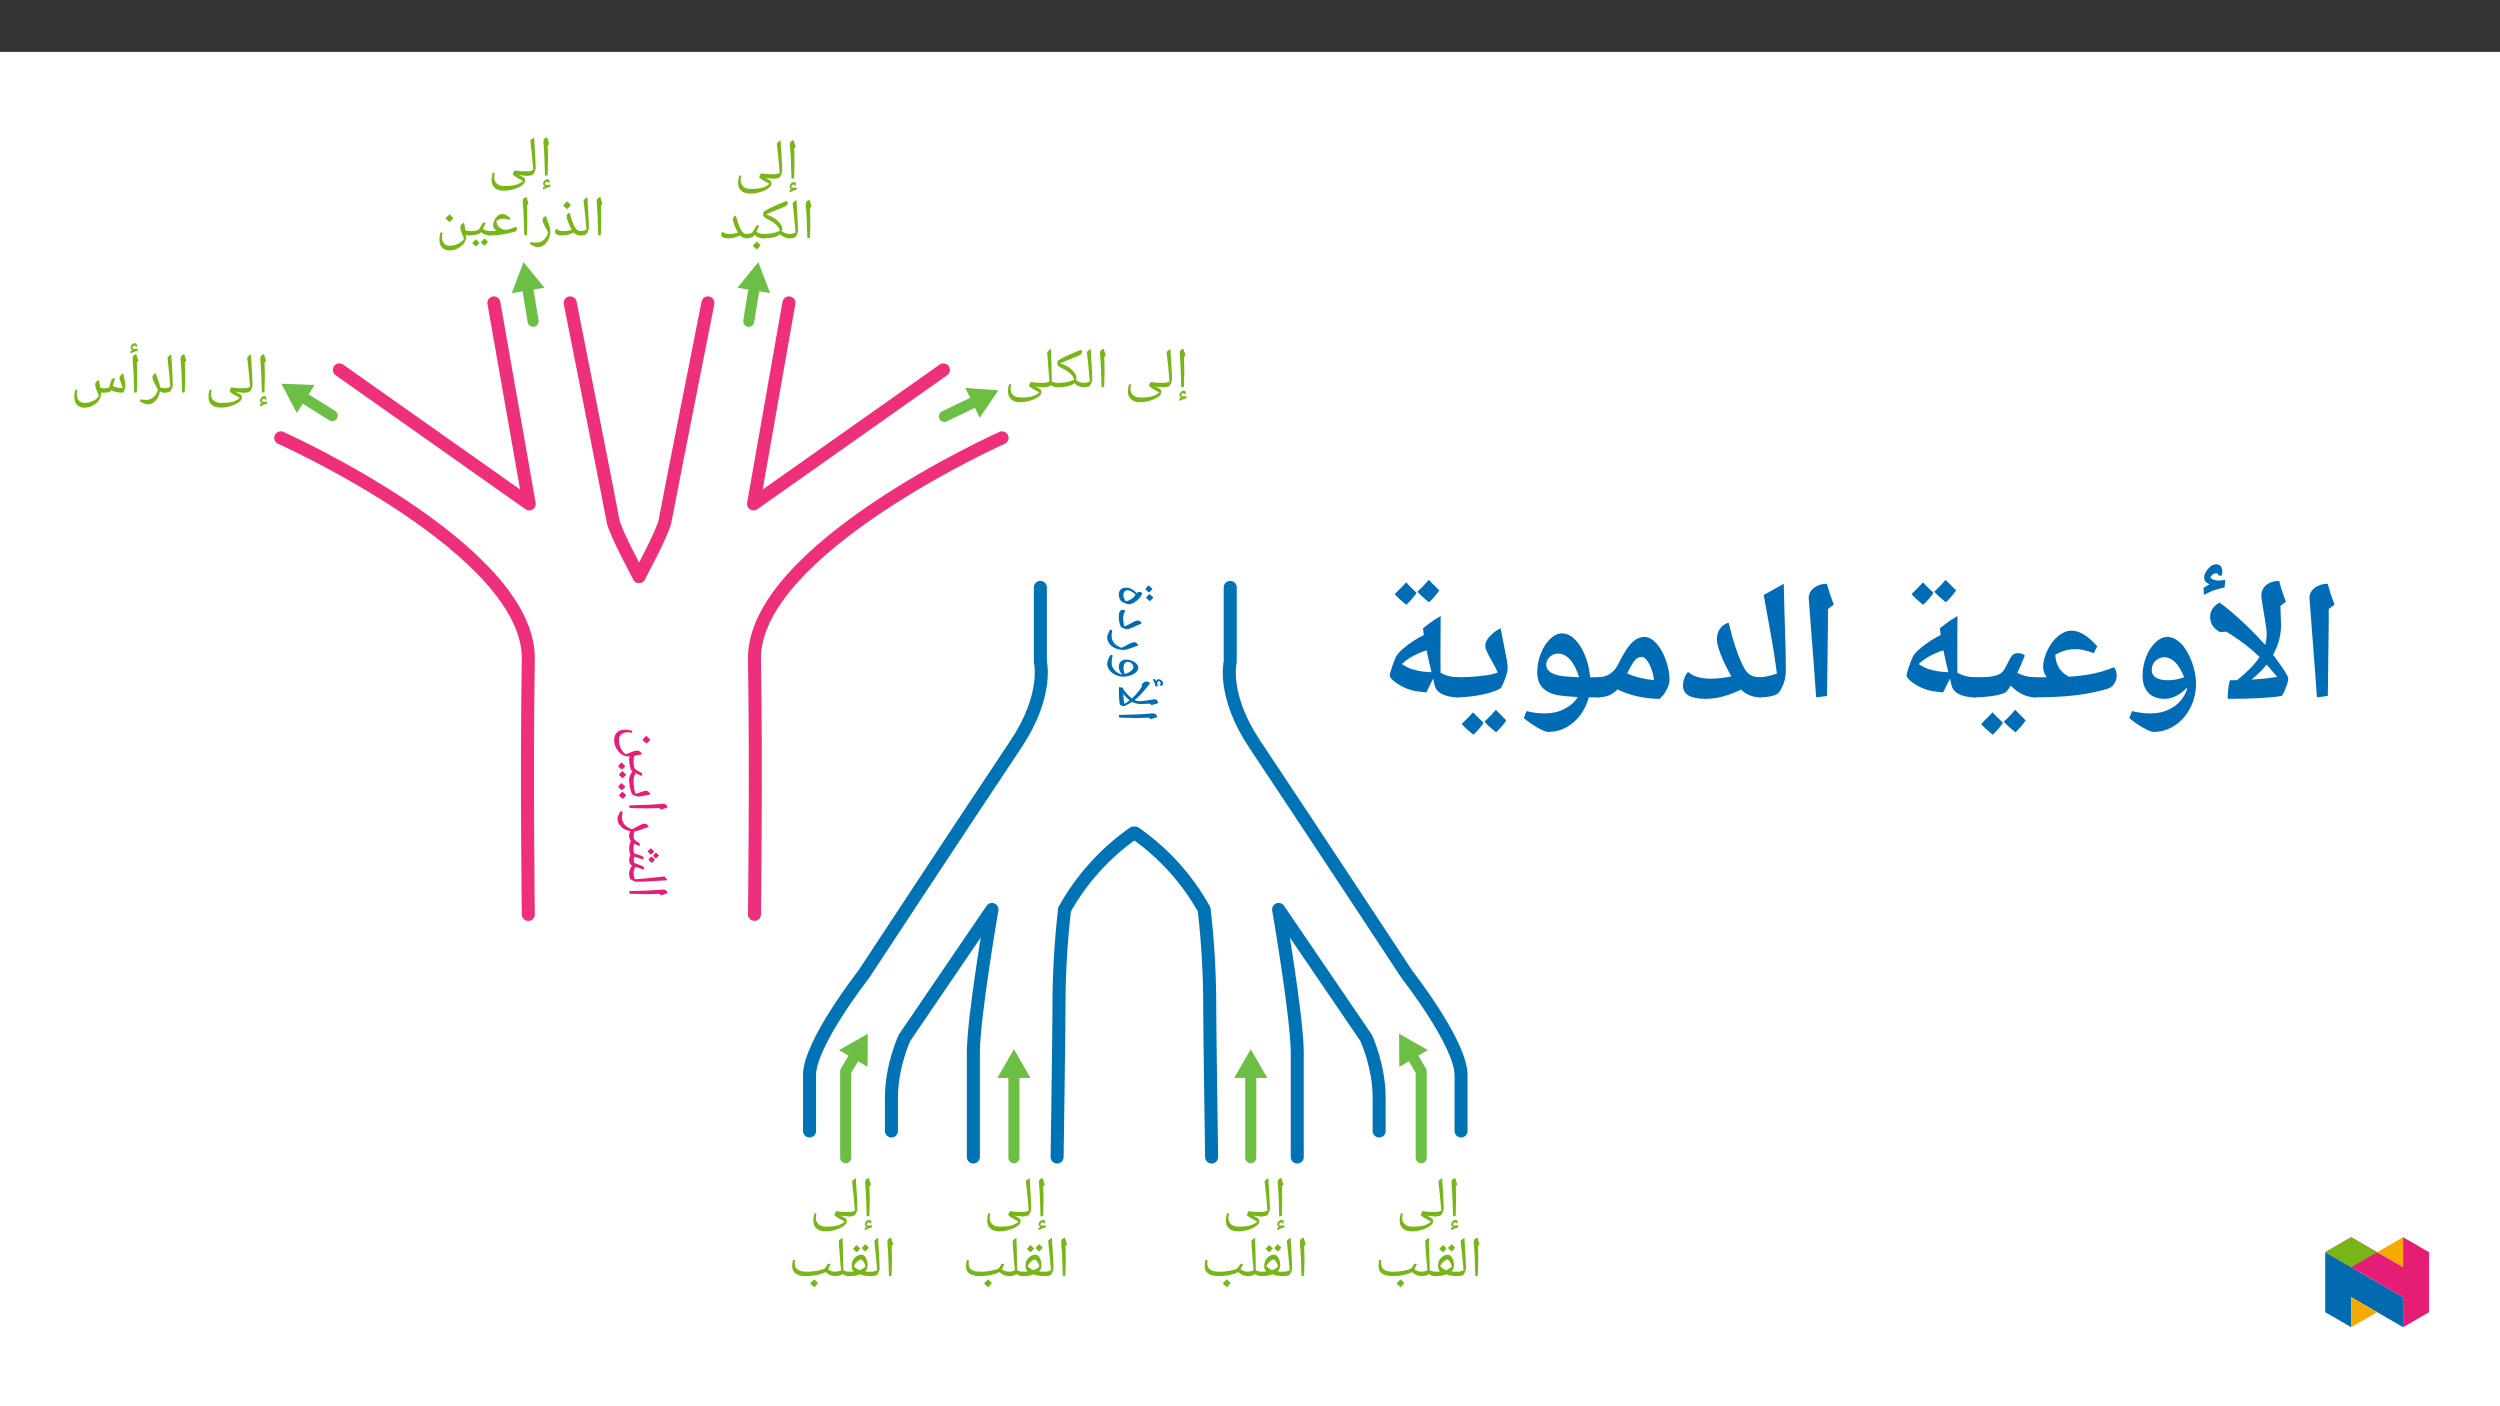 ﻿<?xml version="1.0" encoding="utf-8"?>
<svg xmlns="http://www.w3.org/2000/svg" xmlns:xlink="http://www.w3.org/1999/xlink" viewBox="0 0 960 540" version="1.1">
  <rect x="0" y="0" width="960" height="540" fill="#333333" stroke="none"/>
  <defs>
    <g>
      <symbol overflow="visible" id="glyph0-0">
        <path style="stroke:none;" d="M 1.094 0 L 1.094 -15.703 L 9.906 -15.703 L 9.906 0 Z M 2.156 -1.047 L 8.844 -1.047 L 8.844 -14.656 L 2.156 -14.656 Z M 2.156 -1.047 " />
      </symbol>
      <symbol overflow="visible" id="glyph0-1">
        <path style="stroke:none;" d="M 3.453 -7.328 L 3.453 -5.953 C 3.453 -4.535 3.406 -2.613 3.312 -0.188 L 2.297 0 C 2.203 -5.145 2.004 -9.414 1.703 -12.812 L 1.688 -13.078 C 1.688 -13.547 1.801 -13.914 2.031 -14.188 C 2.27 -14.469 2.641 -14.66 3.141 -14.766 C 3.16 -14.672 3.18 -14.582 3.203 -14.5 C 3.223 -14.426 3.461 -13.645 3.922 -12.156 L 3.328 -11.641 L 3.344 -11.531 C 3.414 -9.957 3.453 -8.555 3.453 -7.328 Z M 2.688 -15.828 Z M 2.891 1.141 Z M 3.5 2.625 L 3.516 2.531 C 3.516 2.469 3.488 2.406 3.438 2.344 C 3.383 2.289 3.316 2.266 3.234 2.266 C 3.004 2.266 2.797 2.344 2.609 2.5 C 2.422 2.656 2.285 2.848 2.203 3.078 C 2.422 3.367 2.754 3.516 3.203 3.516 C 3.523 3.516 3.898 3.469 4.328 3.375 L 4.281 4.219 C 3.645 4.383 3.156 4.535 2.812 4.672 C 2.469 4.816 2.051 5.02 1.562 5.281 L 1.516 4.422 L 2.375 3.938 C 1.844 3.82 1.578 3.531 1.578 3.062 C 1.578 2.633 1.754 2.238 2.109 1.875 C 2.461 1.508 2.828 1.328 3.203 1.328 C 3.766 1.328 4.047 1.598 4.047 2.141 C 4.047 2.336 4 2.535 3.906 2.734 Z M 2.859 1.016 Z M 3.234 4.969 Z M 3.234 4.969 " />
      </symbol>
      <symbol overflow="visible" id="glyph0-2">
        <path style="stroke:none;" d="M -0.016 0 C -0.148 0 -0.219 -0.062 -0.219 -0.188 L -0.219 -1.5 C -0.219 -1.613 -0.148 -1.672 -0.016 -1.672 C 0.867 -1.672 1.68 -1.863 2.422 -2.25 C 2.117 -6.145 1.75 -9.906 1.312 -13.531 C 1.727 -13.969 2.219 -14.379 2.781 -14.766 C 2.852 -13.18 2.973 -11.109 3.141 -8.547 C 3.273 -6.391 3.352 -4.531 3.375 -2.969 C 3.375 -2.719 3.301 -2.383 3.156 -1.969 C 3.008 -1.562 2.82 -1.16 2.594 -0.766 C 2.332 -0.254 1.461 0 -0.016 0 Z M 1.734 -15.828 Z M 2.641 0.641 Z M 2.641 1.141 Z M 2.641 1.141 " />
      </symbol>
      <symbol overflow="visible" id="glyph0-3">
        <path style="stroke:none;" d="M 14.328 1.984 C 14.328 2.547 13.922 3.117 13.109 3.703 C 12.305 4.297 11.258 4.781 9.969 5.156 C 8.676 5.539 7.43 5.734 6.234 5.734 C 4.723 5.734 3.555 5.375 2.734 4.656 C 1.91 3.938 1.5 2.914 1.5 1.594 C 1.5 1.176 1.523 0.781 1.578 0.406 C 1.629 0.031 1.742 -0.52 1.922 -1.25 L 2.734 -1.047 C 2.566 -0.41 2.484 0.109 2.484 0.516 C 2.484 1.586 2.82 2.422 3.5 3.016 C 4.176 3.617 5.102 3.922 6.281 3.922 C 7.719 3.922 8.832 3.859 9.625 3.734 C 10.426 3.609 11.145 3.406 11.781 3.125 C 12.426 2.844 13.016 2.461 13.547 1.984 L 13.109 1.734 C 10.797 0.516 9.641 -0.25 9.641 -0.562 C 9.641 -0.738 9.688 -0.941 9.781 -1.172 C 9.883 -1.41 10 -1.613 10.125 -1.781 C 10.258 -1.957 10.359 -2.047 10.422 -2.047 C 10.941 -1.93 11.641 -1.836 12.516 -1.766 C 13.391 -1.703 14.301 -1.672 15.25 -1.672 C 15.406 -1.672 15.484 -1.586 15.484 -1.422 L 15.484 -0.219 C 15.484 -0.07 15.406 0 15.25 0 C 14.738 0 14.164 -0.031 13.531 -0.094 C 12.895 -0.164 12.332 -0.266 11.844 -0.391 L 13.812 0.672 C 14.031 0.805 14.172 0.984 14.234 1.203 C 14.297 1.43 14.328 1.691 14.328 1.984 Z M 7.375 -3.438 Z M 1.047 5.547 Z M 6.234 6.812 Z M 6.234 6.812 " />
      </symbol>
      <symbol overflow="visible" id="glyph0-4">
        <path style="stroke:none;" d="M 3.453 -7.328 L 3.453 -5.953 C 3.453 -4.535 3.406 -2.613 3.312 -0.188 L 2.297 0 C 2.203 -5.145 2.004 -9.414 1.703 -12.812 L 1.688 -13.078 C 1.688 -13.547 1.801 -13.914 2.031 -14.188 C 2.27 -14.469 2.641 -14.66 3.141 -14.766 C 3.16 -14.672 3.18 -14.582 3.203 -14.5 C 3.223 -14.426 3.461 -13.645 3.922 -12.156 L 3.328 -11.641 L 3.344 -11.531 C 3.414 -9.957 3.453 -8.555 3.453 -7.328 Z M 2.688 -15.828 Z M 2.891 1.141 Z M 2.891 1.141 " />
      </symbol>
      <symbol overflow="visible" id="glyph0-5">
        <path style="stroke:none;" d="M 8.781 0 C 8.094 0 7.492 -0.176 6.984 -0.531 C 6.734 1 6.164 2.219 5.281 3.125 C 4.395 4.031 3.344 4.484 2.125 4.484 C 1.77 4.484 1.289 4.344 0.688 4.062 C 0.082 3.789 -0.395 3.52 -0.75 3.25 L -0.453 2.531 C 0.348 2.688 1.039 2.766 1.625 2.766 C 2.727 2.766 3.672 2.438 4.453 1.781 C 5.234 1.133 5.828 0.18 6.234 -1.078 C 6.047 -1.547 5.828 -2.004 5.578 -2.453 C 5.055 -3.348 4.68 -4.066 4.453 -4.609 C 4.223 -5.148 4.109 -5.602 4.109 -5.969 C 4.109 -6.332 4.219 -6.629 4.438 -6.859 C 4.664 -7.086 4.977 -7.301 5.375 -7.5 C 5.488 -7.094 5.641 -6.648 5.828 -6.172 C 6.285 -4.941 6.594 -4.051 6.75 -3.5 C 6.914 -2.945 7.02 -2.484 7.062 -2.109 C 7.551 -1.816 8.125 -1.672 8.781 -1.672 C 8.895 -1.672 8.953 -1.613 8.953 -1.5 L 8.953 -0.188 C 8.953 -0.062 8.895 0 8.781 0 Z M 4.312 -8.578 Z M 2.219 5.562 Z M 2.219 5.562 " />
      </symbol>
      <symbol overflow="visible" id="glyph0-6">
        <path style="stroke:none;" d="M 3.453 -7.328 L 3.453 -5.953 C 3.453 -4.535 3.406 -2.613 3.312 -0.188 L 2.297 0 C 2.203 -5.145 2.004 -9.414 1.703 -12.812 L 1.688 -13.078 C 1.688 -13.547 1.801 -13.914 2.031 -14.188 C 2.27 -14.469 2.641 -14.66 3.141 -14.766 C 3.16 -14.672 3.18 -14.582 3.203 -14.5 C 3.223 -14.426 3.461 -13.645 3.922 -12.156 L 3.328 -11.641 L 3.344 -11.531 C 3.414 -9.957 3.453 -8.555 3.453 -7.328 Z M 2.688 -15.828 Z M 2.891 1.141 Z M 2.844 -17.703 L 2.844 -17.797 C 2.844 -17.859 2.816 -17.922 2.766 -17.984 C 2.711 -18.047 2.645 -18.078 2.562 -18.078 C 2.332 -18.078 2.125 -17.992 1.938 -17.828 C 1.758 -17.66 1.625 -17.469 1.531 -17.25 C 1.758 -16.957 2.109 -16.812 2.578 -16.812 C 2.848 -16.812 3.211 -16.852 3.672 -16.938 L 3.625 -16.109 C 3.008 -15.953 2.504 -15.789 2.109 -15.625 C 1.723 -15.469 1.32 -15.273 0.906 -15.047 L 0.844 -15.891 L 1.719 -16.391 C 1.176 -16.484 0.906 -16.773 0.906 -17.266 C 0.906 -17.68 1.078 -18.07 1.422 -18.438 C 1.773 -18.812 2.145 -19 2.531 -19 C 3.102 -19 3.391 -18.727 3.391 -18.188 C 3.391 -17.988 3.344 -17.789 3.25 -17.594 Z M 2.469 -15.359 Z M 2.25 -19.531 Z M 2.25 -19.531 " />
      </symbol>
      <symbol overflow="visible" id="glyph0-7">
        <path style="stroke:none;" d="M 12.562 0 L 11.766 -0.047 L 11.781 0.359 C 11.781 1.266 11.492 2.129 10.922 2.953 C 10.348 3.773 9.562 4.445 8.562 4.969 C 7.562 5.5 6.535 5.766 5.484 5.766 C 4.223 5.766 3.242 5.398 2.547 4.672 C 1.848 3.953 1.5 2.938 1.5 1.625 C 1.5 1.195 1.523 0.797 1.578 0.422 C 1.629 0.047 1.742 -0.5 1.922 -1.219 L 2.734 -1.031 C 2.566 -0.383 2.484 0.133 2.484 0.531 C 2.484 1.613 2.75 2.453 3.281 3.047 C 3.82 3.641 4.57 3.938 5.531 3.938 C 6.625 3.938 7.707 3.672 8.781 3.141 C 9.863 2.617 10.586 1.969 10.953 1.188 C 9.992 -0.906 9.516 -2.305 9.516 -3.016 C 9.516 -3.391 9.617 -3.727 9.828 -4.031 C 10.047 -4.344 10.422 -4.656 10.953 -4.969 C 11.016 -4.457 11.094 -3.961 11.188 -3.484 L 11.5 -1.875 C 11.945 -1.738 12.383 -1.672 12.812 -1.672 C 13.633 -1.672 14.285 -1.75 14.766 -1.906 C 14.848 -2.039 14.93 -2.25 15.016 -2.531 C 15.379 -3.75 15.633 -4.516 15.781 -4.828 C 15.926 -5.141 16.066 -5.336 16.203 -5.422 C 16.348 -5.504 16.508 -5.547 16.688 -5.547 C 16.883 -5.547 17.055 -5.488 17.203 -5.375 C 16.992 -4.945 16.676 -4.02 16.25 -2.594 C 16.977 -2.258 17.633 -2.031 18.219 -1.906 C 18.812 -1.789 19.445 -1.734 20.125 -1.734 C 19.957 -2.328 19.68 -3.129 19.297 -4.141 C 19.004 -4.898 18.859 -5.395 18.859 -5.625 C 18.859 -5.945 18.988 -6.27 19.25 -6.594 C 19.508 -6.926 19.859 -7.223 20.297 -7.484 C 20.367 -7.047 20.453 -6.613 20.547 -6.188 C 20.648 -5.77 20.742 -5.359 20.828 -4.953 C 20.922 -4.547 21 -4.156 21.062 -3.781 C 21.125 -3.406 21.156 -3.047 21.156 -2.703 C 21.156 -2.473 21.066 -2.066 20.891 -1.484 C 20.723 -0.898 20.535 -0.406 20.328 0 C 19.379 0 18.562 -0.062 17.875 -0.188 C 17.188 -0.32 16.445 -0.578 15.656 -0.953 L 15.469 -0.594 C 15.344 -0.406 15.008 -0.258 14.469 -0.156 C 13.938 -0.051 13.301 0 12.562 0 Z M 15.172 -7.266 Z M 15.797 0.641 Z M 15.797 1.672 Z M 15.797 1.672 " />
      </symbol>
      <symbol overflow="visible" id="glyph0-8">
        <path style="stroke:none;" d="M 10.609 0 C 10.016 0 9.492 -0.098 9.047 -0.297 C 8.609 -0.504 8.223 -0.785 7.891 -1.141 C 6.535 -0.379 5.051 0 3.438 0 C 2.539 0 1.867 -0.117 1.422 -0.359 C 0.973 -0.609 0.75 -0.953 0.75 -1.391 C 0.75 -1.867 0.879 -2.258 1.141 -2.562 C 1.504 -2.258 1.922 -2.035 2.391 -1.891 C 2.859 -1.742 3.441 -1.672 4.141 -1.672 C 5.055 -1.672 6.066 -1.828 7.172 -2.141 C 6.617 -3.109 6.148 -4.109 5.766 -5.141 C 5.379 -6.172 5.188 -6.895 5.188 -7.312 C 5.188 -8.02 5.57 -8.504 6.344 -8.766 C 6.645 -7.66 6.914 -6.734 7.156 -5.984 C 7.406 -5.234 7.633 -4.625 7.844 -4.156 C 8.062 -3.688 8.316 -3.238 8.609 -2.812 C 8.91 -2.383 9.211 -2.086 9.516 -1.922 C 9.828 -1.754 10.191 -1.672 10.609 -1.672 C 10.734 -1.672 10.797 -1.613 10.797 -1.5 L 10.797 -0.188 C 10.797 -0.062 10.734 0 10.609 0 Z M 4.969 -9.844 Z M 5.25 0.641 Z M 5.25 1.141 Z M 6.828 -11.719 C 6.484 -11.219 6.016 -10.676 5.422 -10.094 C 4.766 -10.613 4.238 -11.094 3.844 -11.531 C 4.594 -12.281 5.102 -12.816 5.375 -13.141 C 5.844 -12.629 6.328 -12.156 6.828 -11.719 Z M 5.422 -9.891 Z M 5.375 -13.672 Z M 5.375 -13.672 " />
      </symbol>
      <symbol overflow="visible" id="glyph0-9">
        <path style="stroke:none;" d="M 2.125 4.484 C 1.77 4.484 1.289 4.344 0.688 4.062 C 0.082 3.789 -0.395 3.52 -0.75 3.25 L -0.453 2.531 C 0.348 2.688 1.039 2.766 1.625 2.766 C 2.727 2.766 3.672 2.438 4.453 1.781 C 5.234 1.133 5.828 0.18 6.234 -1.078 C 6.047 -1.547 5.828 -2.004 5.578 -2.453 C 5.055 -3.348 4.68 -4.066 4.453 -4.609 C 4.223 -5.148 4.109 -5.602 4.109 -5.969 C 4.109 -6.332 4.219 -6.629 4.438 -6.859 C 4.664 -7.086 4.977 -7.301 5.375 -7.5 C 5.488 -7.094 5.641 -6.645 5.828 -6.156 C 6.016 -5.664 6.195 -5.164 6.375 -4.656 C 6.562 -4.145 6.723 -3.641 6.859 -3.141 C 6.992 -2.641 7.062 -2.18 7.062 -1.766 C 7.062 -0.629 6.844 0.426 6.406 1.406 C 5.977 2.383 5.383 3.141 4.625 3.672 C 3.875 4.211 3.039 4.484 2.125 4.484 Z M 4 -8.578 Z M 2.188 5.562 Z M 2.188 5.562 " />
      </symbol>
      <symbol overflow="visible" id="glyph0-10">
        <path style="stroke:none;" d="M 0 0 C -0.125 0 -0.188 -0.062 -0.188 -0.188 L -0.188 -1.5 C -0.188 -1.613 -0.125 -1.672 0 -1.672 C 0.945 -1.672 1.859 -1.691 2.734 -1.734 C 2.391 -1.961 2.082 -2.273 1.812 -2.672 C 1.551 -3.078 1.422 -3.508 1.422 -3.969 C 1.422 -4.594 1.594 -5.25 1.938 -5.938 C 2.281 -6.625 2.719 -7.176 3.25 -7.594 C 3.789 -8.02 4.352 -8.234 4.938 -8.234 C 5.445 -8.234 5.93 -8.102 6.391 -7.844 C 6.859 -7.594 7.406 -7.195 8.031 -6.656 L 7.641 -5.969 C 7.055 -6.188 6.629 -6.32 6.359 -6.375 C 6.098 -6.438 5.812 -6.469 5.5 -6.469 C 4.594 -6.469 3.648 -6.195 2.672 -5.656 C 2.672 -5.031 2.82 -4.457 3.125 -3.938 C 3.438 -3.414 3.879 -3 4.453 -2.688 C 5.035 -2.375 5.723 -2.195 6.516 -2.156 C 7.066 -2.27 7.598 -2.406 8.109 -2.562 C 8.617 -2.719 9.332 -2.977 10.25 -3.344 C 10.445 -3.156 10.547 -2.895 10.547 -2.562 L 10.531 -2.328 C 10.445 -1.836 10.141 -1.523 9.609 -1.391 C 7.867 -0.953 6.551 -0.656 5.656 -0.5 C 4.758 -0.344 3.836 -0.219 2.891 -0.125 C 1.953 -0.039 0.988 0 0 0 Z M 4.719 -9.297 Z M 6.109 0.641 Z M 6.109 1.141 Z M 6.109 1.141 " />
      </symbol>
      <symbol overflow="visible" id="glyph0-11">
        <path style="stroke:none;" d="M 5.875 -5 C 6.07 -5 6.25 -4.941 6.406 -4.828 C 6.145 -4.191 5.914 -3.66 5.719 -3.234 C 5.52 -2.805 5.395 -2.566 5.344 -2.516 C 5.844 -2.203 6.305 -1.984 6.734 -1.859 C 7.16 -1.734 7.625 -1.672 8.125 -1.672 C 8.238 -1.672 8.297 -1.613 8.297 -1.5 L 8.297 -0.188 C 8.297 -0.062 8.238 0 8.125 0 C 6.77 0 5.609 -0.426 4.641 -1.281 L 4.281 -0.812 C 4.133 -0.645 3.602 -0.469 2.688 -0.281 C 1.781 -0.094 0.883 0 0 0 C -0.125 0 -0.188 -0.062 -0.188 -0.188 L -0.188 -1.5 C -0.188 -1.613 -0.125 -1.672 0 -1.672 C 0.906 -1.672 1.676 -1.707 2.312 -1.781 C 2.945 -1.863 3.395 -2 3.656 -2.188 C 3.914 -2.375 4.301 -2.957 4.812 -3.938 L 5.203 -4.656 C 5.328 -4.883 5.551 -5 5.875 -5 Z M 4.766 -6.078 Z M 4.156 0.641 Z M 4.156 1.141 Z M 4 2.766 C 3.727 3.18 3.297 3.68 2.703 4.266 C 2.035 3.734 1.547 3.285 1.234 2.922 C 1.617 2.566 2.094 2.07 2.656 1.438 C 2.781 1.57 3.227 2.016 4 2.766 Z M 7.312 2.453 C 7.051 2.867 6.613 3.363 6 3.938 C 5.352 3.438 4.867 2.988 4.547 2.594 C 4.867 2.301 5.344 1.812 5.969 1.125 C 6.094 1.258 6.539 1.703 7.312 2.453 Z M 4.281 2.828 Z M 4.25 1.125 Z M 4.312 4.484 Z M 4.312 4.484 " />
      </symbol>
      <symbol overflow="visible" id="glyph0-12">
        <path style="stroke:none;" d="M 5.484 5.766 C 4.223 5.766 3.242 5.398 2.547 4.672 C 1.848 3.953 1.5 2.938 1.5 1.625 C 1.5 1.195 1.523 0.797 1.578 0.422 C 1.629 0.047 1.742 -0.5 1.922 -1.219 L 2.734 -1.031 C 2.566 -0.383 2.484 0.133 2.484 0.531 C 2.484 1.613 2.75 2.453 3.281 3.047 C 3.82 3.641 4.57 3.938 5.531 3.938 C 6.625 3.938 7.707 3.672 8.781 3.141 C 9.863 2.617 10.586 1.969 10.953 1.188 C 9.992 -0.906 9.516 -2.305 9.516 -3.016 C 9.516 -3.391 9.617 -3.727 9.828 -4.031 C 10.047 -4.344 10.422 -4.656 10.953 -4.969 C 11.016 -4.457 11.188 -3.508 11.469 -2.125 L 11.469 -2.047 C 11.957 -1.797 12.492 -1.672 13.078 -1.672 C 13.191 -1.672 13.25 -1.613 13.25 -1.5 L 13.25 -0.188 C 13.25 -0.062 13.191 0 13.078 0 C 12.578 0 12.129 -0.086 11.734 -0.266 L 11.781 0.359 C 11.781 1.266 11.492 2.129 10.922 2.953 C 10.348 3.773 9.562 4.445 8.562 4.969 C 7.562 5.5 6.535 5.766 5.484 5.766 Z M 5.812 -4.438 Z M 0.734 5.766 Z M 5.797 6.828 Z M 6.828 -6.719 C 6.484 -6.219 6.016 -5.676 5.422 -5.094 C 4.766 -5.613 4.238 -6.094 3.844 -6.531 C 4.594 -7.281 5.102 -7.816 5.375 -8.141 C 5.844 -7.629 6.328 -7.156 6.828 -6.719 Z M 5.422 -4.891 Z M 5.375 -8.672 Z M 5.375 -8.672 " />
      </symbol>
      <symbol overflow="visible" id="glyph0-13">
        <path style="stroke:none;" d="M 10.281 -1.672 C 10.406 -1.672 10.469 -1.613 10.469 -1.5 L 10.469 -0.188 C 10.469 -0.062 10.406 0 10.281 0 C 9.582 0 8.91 -0.129 8.266 -0.391 C 7.617 -0.648 7.039 -1.055 6.531 -1.609 C 5.438 -0.535 3.258 0 0 0 C -0.125 0 -0.188 -0.062 -0.188 -0.188 L -0.188 -1.5 C -0.188 -1.613 -0.125 -1.672 0 -1.672 C 1.82 -1.672 3.383 -1.859 4.688 -2.234 C 5.25 -2.391 5.848 -2.633 6.484 -2.969 C 6.223 -3.789 5.711 -4.555 4.953 -5.266 C 4.203 -5.984 3.18 -6.656 1.891 -7.281 C 1.254 -7.594 0.781 -7.879 0.469 -8.141 C 0.164 -8.41 0.016 -8.738 0.016 -9.125 C 0.016 -9.406 0.047 -9.641 0.109 -9.828 C 0.18 -10.023 0.301 -10.203 0.469 -10.359 C 0.695 -10.586 1.582 -11.082 3.125 -11.844 C 3.852 -12.188 4.398 -12.438 4.766 -12.594 C 5.004 -12.695 6.023 -13.125 7.828 -13.875 L 9.125 -14.391 C 9.227 -14.297 9.312 -14.164 9.375 -14 C 9.438 -13.844 9.469 -13.691 9.469 -13.547 L 9.453 -13.359 C 9.367 -12.848 9.062 -12.484 8.531 -12.266 L 2.562 -9.812 L 1.062 -9.156 C 2.125 -8.895 3.145 -8.457 4.125 -7.844 C 5.102 -7.238 5.879 -6.555 6.453 -5.797 C 7.066 -5.016 7.375 -4.285 7.375 -3.609 C 7.375 -3.297 7.328 -3.004 7.234 -2.734 C 8.129 -2.023 9.145 -1.672 10.281 -1.672 Z M 1.094 -12.484 Z M 4.359 0.641 Z M 4.359 -0.281 Z M 4.359 1.141 Z M 4.359 1.141 " />
      </symbol>
      <symbol overflow="visible" id="glyph0-14">
        <path style="stroke:none;" d="M 0 0 C -0.125 0 -0.188 -0.062 -0.188 -0.188 L -0.188 -1.5 C -0.188 -1.613 -0.125 -1.672 0 -1.672 C 0.539 -1.672 1.004 -1.723 1.391 -1.828 C 1.773 -1.93 2.07 -2.082 2.281 -2.281 C 2.5 -2.477 2.844 -3.031 3.312 -3.938 L 3.703 -4.656 C 3.836 -4.883 4.066 -5 4.391 -5 C 4.586 -5 4.766 -4.941 4.922 -4.828 C 4.609 -4.055 4.254 -3.281 3.859 -2.5 C 4.367 -2.195 4.828 -1.984 5.234 -1.859 C 5.648 -1.734 6.113 -1.672 6.625 -1.672 C 6.738 -1.672 6.797 -1.613 6.797 -1.5 L 6.797 -0.188 C 6.797 -0.062 6.738 0 6.625 0 C 5.258 0 4.098 -0.43 3.141 -1.297 L 2.781 -0.812 C 2.633 -0.625 2.285 -0.441 1.734 -0.266 C 1.18 -0.086 0.602 0 0 0 Z M 3.25 -6.078 Z M 3.734 0.641 Z M 3.734 1.141 Z M 5.453 2.656 C 5.109 3.145 4.641 3.68 4.047 4.266 C 3.41 3.773 2.879 3.297 2.453 2.828 C 3.117 2.18 3.633 1.645 4 1.219 C 4.508 1.77 4.992 2.25 5.453 2.656 Z M 3.984 2.828 Z M 4 1 Z M 4.047 4.484 Z M 4 0.672 Z M 4 0.672 " />
      </symbol>
      <symbol overflow="visible" id="glyph0-15">
        <path style="stroke:none;" d="M 10.609 0 C 10.016 0 9.492 -0.098 9.047 -0.297 C 8.609 -0.504 8.223 -0.785 7.891 -1.141 C 6.535 -0.379 5.051 0 3.438 0 C 2.539 0 1.867 -0.117 1.422 -0.359 C 0.973 -0.609 0.75 -0.953 0.75 -1.391 C 0.75 -1.867 0.879 -2.258 1.141 -2.562 C 1.504 -2.258 1.922 -2.035 2.391 -1.891 C 2.859 -1.742 3.441 -1.672 4.141 -1.672 C 5.055 -1.672 6.066 -1.828 7.172 -2.141 C 6.617 -3.109 6.148 -4.109 5.766 -5.141 C 5.379 -6.172 5.188 -6.895 5.188 -7.312 C 5.188 -8.02 5.57 -8.504 6.344 -8.766 C 6.645 -7.66 6.914 -6.734 7.156 -5.984 C 7.406 -5.234 7.633 -4.625 7.844 -4.156 C 8.062 -3.688 8.316 -3.238 8.609 -2.812 C 8.91 -2.383 9.211 -2.086 9.516 -1.922 C 9.828 -1.754 10.191 -1.672 10.609 -1.672 C 10.734 -1.672 10.797 -1.613 10.797 -1.5 L 10.797 -0.188 C 10.797 -0.062 10.734 0 10.609 0 Z M 4.969 -9.844 Z M 5.25 0.641 Z M 5.25 1.141 Z M 5.25 1.141 " />
      </symbol>
      <symbol overflow="visible" id="glyph0-16">
        <path style="stroke:none;" d="M 0 0 C -0.125 0 -0.188 -0.062 -0.188 -0.188 L -0.188 -1.5 C -0.188 -1.613 -0.125 -1.672 0 -1.672 C 0.832 -1.672 1.633 -1.863 2.406 -2.25 C 2.207 -3.789 1.973 -6.578 1.703 -10.609 L 1.5 -13.531 C 1.938 -13.988 2.426 -14.398 2.969 -14.766 C 3.062 -12.742 3.141 -9.582 3.203 -5.281 L 3.281 -2.25 C 3.945 -1.863 4.707 -1.672 5.562 -1.672 C 5.695 -1.672 5.766 -1.613 5.766 -1.5 L 5.766 -0.188 C 5.766 -0.062 5.695 0 5.562 0 C 4.488 0 3.648 -0.258 3.047 -0.781 C 2.504 -0.477 2.02 -0.27 1.594 -0.156 C 1.164 -0.051 0.633 0 0 0 Z M 2.906 1.141 Z M 1.734 -15.828 Z M 1.734 -15.828 " />
      </symbol>
      <symbol overflow="visible" id="glyph0-17">
        <path style="stroke:none;" d="M 1.906 -1.75 C 1.375 -2.383 1.109 -3.016 1.109 -3.641 C 1.109 -4.023 1.148 -4.461 1.234 -4.953 C 1.316 -5.453 1.406 -5.781 1.5 -5.938 C 1.875 -6.633 2.367 -7.191 2.984 -7.609 C 3.598 -8.023 4.258 -8.234 4.969 -8.234 C 5.352 -8.234 5.723 -8.047 6.078 -7.672 C 6.43 -7.305 6.719 -6.805 6.938 -6.172 C 7.156 -5.535 7.266 -4.906 7.266 -4.281 C 7.266 -3.344 6.953 -2.508 6.328 -1.781 C 6.797 -1.707 7.582 -1.672 8.688 -1.672 C 8.82 -1.672 8.891 -1.613 8.891 -1.5 L 8.891 -0.188 C 8.891 -0.062 8.82 0 8.688 0 C 6.883 0 5.414 -0.223 4.281 -0.672 L 4.172 -0.703 C 3.672 -0.453 3.086 -0.27 2.422 -0.156 C 1.754 -0.051 0.953 0 0.016 0 C -0.117 0 -0.188 -0.066 -0.188 -0.203 L -0.188 -1.469 C -0.188 -1.602 -0.117 -1.672 0.016 -1.672 C 0.828 -1.672 1.457 -1.695 1.906 -1.75 Z M 6.406 -3.609 C 6.375 -3.973 6.258 -4.375 6.062 -4.812 C 5.863 -5.25 5.633 -5.613 5.375 -5.906 C 5.125 -6.207 4.922 -6.359 4.766 -6.359 C 4.348 -6.359 3.859 -6.109 3.297 -5.609 C 2.734 -5.117 2.273 -4.531 1.922 -3.844 C 2.535 -3.133 3.289 -2.609 4.188 -2.266 C 5 -2.578 5.738 -3.023 6.406 -3.609 Z M 4.391 -9.297 Z M 4.266 0.641 Z M 4.266 1.141 Z M 4.375 -10.641 C 4.102 -10.211 3.672 -9.711 3.078 -9.141 C 2.41 -9.66 1.922 -10.102 1.609 -10.469 C 1.992 -10.832 2.469 -11.328 3.031 -11.953 C 3.195 -11.773 3.645 -11.336 4.375 -10.641 Z M 7.688 -10.953 C 7.414 -10.516 6.977 -10.008 6.375 -9.438 C 5.75 -9.938 5.266 -10.391 4.922 -10.797 C 5.078 -10.941 5.551 -11.438 6.344 -12.281 C 6.508 -12.094 6.957 -11.648 7.688 -10.953 Z M 4.734 -8.922 Z M 4.625 -12.812 Z M 4.734 -9.141 Z M 4.734 -9.141 " />
      </symbol>
      <symbol overflow="visible" id="glyph0-18">
        <path style="stroke:none;" d="M 18.203 0 C 16.711 0 15.457 -0.52 14.438 -1.562 C 13.539 -1.082 12.441 -0.703 11.141 -0.422 C 9.848 -0.141 8.438 0 6.906 0 C 5.176 0 3.848 -0.312 2.922 -0.938 C 1.992 -1.562 1.531 -2.5 1.531 -3.75 C 1.531 -4.656 1.633 -5.461 1.844 -6.172 L 2.625 -6.172 C 2.602 -6.109 2.582 -5.953 2.562 -5.703 C 2.551 -5.461 2.547 -5.254 2.547 -5.078 C 2.547 -4.223 2.707 -3.562 3.031 -3.094 C 3.352 -2.633 3.863 -2.281 4.562 -2.031 C 5.27 -1.789 6.207 -1.672 7.375 -1.672 C 8.602 -1.672 9.906 -1.805 11.281 -2.078 C 12.664 -2.359 13.547 -2.629 13.922 -2.891 C 14.098 -3.016 14.238 -3.145 14.344 -3.281 C 14.445 -3.414 14.566 -3.602 14.703 -3.844 L 15.016 -4.422 C 15.148 -4.648 15.379 -4.766 15.703 -4.766 C 15.922 -4.766 16.098 -4.707 16.234 -4.594 C 15.828 -3.613 15.52 -2.945 15.312 -2.594 C 15.801 -2.27 16.266 -2.035 16.703 -1.891 C 17.148 -1.742 17.648 -1.672 18.203 -1.672 C 18.316 -1.672 18.375 -1.613 18.375 -1.5 L 18.375 -0.188 C 18.375 -0.062 18.316 0 18.203 0 Z M 8.891 -6.703 Z M 10.062 1.141 Z M 11.453 2.656 C 11.109 3.145 10.641 3.68 10.047 4.266 C 9.41 3.773 8.879 3.297 8.453 2.828 C 9.117 2.18 9.633 1.645 10 1.219 C 10.508 1.77 10.992 2.25 11.453 2.656 Z M 9.984 2.828 Z M 10 1 Z M 10.047 4.484 Z M 10 0.672 Z M 10 0.672 " />
      </symbol>
      <symbol overflow="visible" id="glyph1-0">
        <path style="stroke:none;" d="M 0 1.094 L 15.703 1.094 L 15.703 9.906 L 0 9.906 Z M 1.047 2.156 L 1.047 8.844 L 14.656 8.844 L 14.656 2.156 Z M 1.047 2.156 " />
      </symbol>
      <symbol overflow="visible" id="glyph1-1">
        <path style="stroke:none;" d="M 7.328 3.453 L 5.953 3.453 C 4.535 3.453 2.613 3.406 0.188 3.312 L 0 2.297 C 5.145 2.203 9.414 2.004 12.812 1.703 L 13.078 1.688 C 13.547 1.688 13.914 1.801 14.188 2.031 C 14.469 2.27 14.66 2.641 14.766 3.141 C 14.672 3.16 14.582 3.18 14.5 3.203 C 14.426 3.223 13.645 3.461 12.156 3.922 L 11.641 3.328 L 11.531 3.344 C 9.957 3.414 8.555 3.453 7.328 3.453 Z M 15.828 2.688 Z M -1.141 2.891 Z M -1.141 2.891 " />
      </symbol>
      <symbol overflow="visible" id="glyph1-2">
        <path style="stroke:none;" d="M 0 -0.016 C 0 -0.148 0.062 -0.219 0.188 -0.219 L 1.5 -0.219 C 1.613 -0.219 1.672 -0.148 1.672 -0.016 C 1.672 0.867 1.863 1.68 2.25 2.422 C 6.145 2.117 9.906 1.75 13.531 1.312 C 13.969 1.727 14.379 2.219 14.766 2.781 C 13.18 2.852 11.109 2.973 8.547 3.141 C 6.391 3.273 4.531 3.352 2.969 3.375 C 2.719 3.375 2.383 3.301 1.969 3.156 C 1.562 3.008 1.16 2.82 0.766 2.594 C 0.254 2.332 0 1.461 0 -0.016 Z M 15.828 1.734 Z M -0.641 2.641 Z M -1.141 2.641 Z M -1.141 2.641 " />
      </symbol>
      <symbol overflow="visible" id="glyph1-3">
        <path style="stroke:none;" d="M 0 14.766 C 0 14.191 0.109 13.625 0.328 13.062 C 0.547 12.5 0.832 12.023 1.188 11.641 L 0.594 11.328 C 0.414 11.211 0.27 10.957 0.156 10.562 C 0.051 10.176 0 9.785 0 9.391 C 0 8.734 0.188 8.145 0.562 7.625 C 0.406 7.5 0.273 7.207 0.172 6.75 C 0.066 6.289 0.008 5.695 0 4.969 C 0 4.551 0.066 4.07 0.203 3.531 C 0.336 2.988 0.492 2.57 0.672 2.281 C 0.461 2.07 0.297 1.758 0.172 1.344 C 0.055 0.938 0 0.488 0 0 C 0 -0.125 0.062 -0.188 0.188 -0.188 L 1.5 -0.188 C 1.613 -0.188 1.672 -0.125 1.672 0 C 1.672 0.406 1.707 0.742 1.781 1.016 C 1.863 1.285 2 1.539 2.188 1.781 C 2.332 1.969 2.457 2.102 2.562 2.188 C 2.676 2.281 3.078 2.535 3.766 2.953 C 4.004 3.078 4.125 3.301 4.125 3.625 C 4.125 3.82 4.07 4.004 3.969 4.172 C 2.844 3.711 2.172 3.406 1.953 3.25 C 1.898 3.363 1.836 3.602 1.766 3.969 C 1.703 4.332 1.672 4.742 1.672 5.203 C 1.672 5.891 1.75 6.469 1.906 6.938 C 2.039 7.02 2.25 7.109 2.531 7.203 C 3.77 7.566 4.539 7.82 4.844 7.969 C 5.145 8.125 5.336 8.27 5.422 8.406 C 5.504 8.539 5.547 8.695 5.547 8.875 C 5.547 9.062 5.488 9.234 5.375 9.391 C 4.957 9.191 4.102 8.895 2.812 8.5 L 2.016 8.25 C 1.898 8.469 1.82 8.66 1.781 8.828 C 1.75 8.992 1.734 9.191 1.734 9.422 C 1.734 9.773 1.812 10.18 1.969 10.641 C 2.145 10.754 2.672 10.961 3.547 11.266 C 3.91 11.391 4.254 11.516 4.578 11.641 C 4.898 11.773 5.172 11.906 5.391 12.031 C 5.609 12.156 5.719 12.379 5.719 12.703 C 5.719 12.91 5.664 13.086 5.562 13.234 C 5.07 13.035 4.035 12.672 2.453 12.141 L 2.25 12.484 C 1.863 13.148 1.672 13.91 1.672 14.766 C 1.672 14.891 1.613 14.953 1.5 14.953 L 0.188 14.953 C 0.062 14.953 0 14.891 0 14.766 Z M 7.266 7.703 Z M -0.641 7.312 Z M -1.141 7.312 Z M 10.266 9.031 C 9.773 8.602 9.41 8.223 9.172 7.891 C 9.422 7.484 9.785 7.066 10.266 6.641 C 10.691 7.086 11.098 7.484 11.484 7.828 C 11.117 8.098 10.711 8.5 10.266 9.031 Z M 8.438 7.484 C 8.039 7.234 7.594 6.844 7.094 6.312 C 7.539 5.738 7.941 5.301 8.297 5 C 8.617 5.352 9.066 5.781 9.641 6.281 C 9.473 6.438 9.07 6.836 8.438 7.484 Z M 8.719 10.641 C 8.289 10.359 7.844 9.961 7.375 9.453 C 7.77 8.941 8.172 8.508 8.578 8.156 C 8.828 8.414 9.273 8.836 9.922 9.422 Z M 7.375 7.828 Z M 12.016 7.828 Z M 12.016 7.828 " />
      </symbol>
      <symbol overflow="visible" id="glyph1-4">
        <path style="stroke:none;" d="M 0 8.781 C 0 8.094 0.176 7.492 0.531 6.984 C -1 6.734 -2.219 6.164 -3.125 5.281 C -4.031 4.395 -4.484 3.344 -4.484 2.125 C -4.484 1.77 -4.344 1.289 -4.062 0.688 C -3.789 0.082 -3.52 -0.395 -3.25 -0.75 L -2.531 -0.453 C -2.688 0.348 -2.766 1.039 -2.766 1.625 C -2.766 2.727 -2.438 3.672 -1.781 4.453 C -1.133 5.234 -0.18 5.828 1.078 6.234 C 1.547 6.047 2.004 5.828 2.453 5.578 C 3.348 5.055 4.066 4.68 4.609 4.453 C 5.148 4.223 5.602 4.109 5.969 4.109 C 6.332 4.109 6.629 4.219 6.859 4.438 C 7.086 4.664 7.301 4.977 7.5 5.375 C 7.094 5.488 6.648 5.641 6.172 5.828 C 4.941 6.285 4.051 6.594 3.5 6.75 C 2.945 6.914 2.484 7.02 2.109 7.062 C 1.816 7.551 1.672 8.125 1.672 8.781 C 1.672 8.895 1.613 8.953 1.5 8.953 L 0.188 8.953 C 0.062 8.953 0 8.895 0 8.781 Z M 8.578 4.312 Z M -5.562 2.219 Z M -5.562 2.219 " />
      </symbol>
      <symbol overflow="visible" id="glyph1-5">
        <path style="stroke:none;" d="M 0 0 C 0 -0.125 0.062 -0.188 0.188 -0.188 L 1.5 -0.188 C 1.613 -0.188 1.672 -0.125 1.672 0 C 1.672 1.082 1.742 2.117 1.891 3.109 C 2.035 4.109 2.234 4.863 2.484 5.375 C 3.066 5.227 3.875 4.969 4.906 4.594 C 5.656 4.312 6.145 4.172 6.375 4.172 C 6.695 4.172 7.023 4.301 7.359 4.562 C 7.691 4.82 7.984 5.172 8.234 5.609 C 7.797 5.672 7.363 5.75 6.938 5.844 C 6.52 5.945 6.109 6.039 5.703 6.125 C 5.297 6.207 4.898 6.281 4.516 6.344 C 4.141 6.406 3.785 6.438 3.453 6.438 C 2.941 6.438 2.195 6.18 1.219 5.672 C 0.852 5.066 0.555 4.234 0.328 3.172 C 0.109 2.109 0 1.051 0 0 Z M 9.297 4.234 Z M -0.641 3.875 Z M -1.141 3.875 Z M -2.766 4 C -3.18 3.727 -3.68 3.297 -4.266 2.703 C -3.734 2.035 -3.285 1.547 -2.922 1.234 C -2.566 1.617 -2.07 2.094 -1.438 2.656 C -1.57 2.781 -2.016 3.227 -2.766 4 Z M -2.453 7.312 C -2.867 7.051 -3.363 6.613 -3.938 6 C -3.438 5.352 -2.988 4.867 -2.594 4.547 C -2.301 4.867 -1.812 5.344 -1.125 5.969 C -1.258 6.094 -1.703 6.539 -2.453 7.312 Z M -2.828 4.281 Z M -1.125 4.25 Z M -4.484 4.312 Z M -4.484 4.312 " />
      </symbol>
      <symbol overflow="visible" id="glyph1-6">
        <path style="stroke:none;" d="M 5 5.875 C 5 6.07 4.941 6.25 4.828 6.406 C 4.191 6.145 3.66 5.914 3.234 5.719 C 2.805 5.52 2.566 5.395 2.516 5.344 C 2.203 5.844 1.984 6.305 1.859 6.734 C 1.734 7.16 1.672 7.625 1.672 8.125 C 1.672 8.238 1.613 8.297 1.5 8.297 L 0.188 8.297 C 0.062 8.297 0 8.238 0 8.125 C 0 6.77 0.426 5.609 1.281 4.641 L 0.812 4.281 C 0.645 4.133 0.469 3.602 0.281 2.688 C 0.094 1.781 0 0.883 0 0 C 0 -0.125 0.062 -0.188 0.188 -0.188 L 1.5 -0.188 C 1.613 -0.188 1.672 -0.125 1.672 0 C 1.672 0.906 1.707 1.676 1.781 2.312 C 1.863 2.945 2 3.395 2.188 3.656 C 2.375 3.914 2.957 4.301 3.938 4.812 L 4.656 5.203 C 4.883 5.328 5 5.551 5 5.875 Z M 6.078 4.766 Z M -0.641 4.156 Z M -1.141 4.156 Z M -2.766 4 C -3.18 3.727 -3.68 3.297 -4.266 2.703 C -3.734 2.035 -3.285 1.547 -2.922 1.234 C -2.566 1.617 -2.07 2.094 -1.438 2.656 C -1.57 2.781 -2.016 3.227 -2.766 4 Z M -2.453 7.312 C -2.867 7.051 -3.363 6.613 -3.938 6 C -3.438 5.352 -2.988 4.867 -2.594 4.547 C -2.301 4.867 -1.812 5.344 -1.125 5.969 C -1.258 6.094 -1.703 6.539 -2.453 7.312 Z M -2.828 4.281 Z M -1.125 4.25 Z M -4.484 4.312 Z M -4.484 4.312 " />
      </symbol>
      <symbol overflow="visible" id="glyph1-7">
        <path style="stroke:none;" d="M -5.766 5.484 C -5.766 4.223 -5.398 3.242 -4.672 2.547 C -3.953 1.848 -2.938 1.5 -1.625 1.5 C -1.195 1.5 -0.797 1.523 -0.422 1.578 C -0.047 1.629 0.5 1.742 1.219 1.922 L 1.031 2.734 C 0.383 2.566 -0.133 2.484 -0.531 2.484 C -1.613 2.484 -2.453 2.75 -3.047 3.281 C -3.641 3.82 -3.938 4.57 -3.938 5.531 C -3.938 6.625 -3.672 7.707 -3.141 8.781 C -2.617 9.863 -1.969 10.586 -1.188 10.953 C 0.906 9.992 2.305 9.516 3.016 9.516 C 3.391 9.516 3.727 9.617 4.031 9.828 C 4.344 10.047 4.656 10.422 4.969 10.953 C 4.457 11.016 3.508 11.188 2.125 11.469 L 2.047 11.469 C 1.797 11.957 1.672 12.492 1.672 13.078 C 1.672 13.191 1.613 13.25 1.5 13.25 L 0.188 13.25 C 0.062 13.25 0 13.191 0 13.078 C 0 12.578 0.086 12.129 0.266 11.734 L -0.359 11.781 C -1.266 11.781 -2.129 11.492 -2.953 10.922 C -3.773 10.348 -4.445 9.562 -4.969 8.562 C -5.5 7.562 -5.766 6.535 -5.766 5.484 Z M 4.438 5.812 Z M -5.766 0.734 Z M -6.828 5.797 Z M 6.719 6.828 C 6.219 6.484 5.676 6.016 5.094 5.422 C 5.613 4.766 6.094 4.238 6.531 3.844 C 7.281 4.594 7.816 5.102 8.141 5.375 C 7.629 5.844 7.156 6.328 6.719 6.828 Z M 4.891 5.422 Z M 8.672 5.375 Z M 8.672 5.375 " />
      </symbol>
      <symbol overflow="visible" id="glyph1-8">
        <path style="stroke:none;" d="M 0 3.016 C 0 2.973 0.078 2.953 0.234 2.953 C 0.43 2.953 0.719 2.992 1.094 3.078 C 1.477 3.16 1.672 3.227 1.672 3.281 L 1.672 3.75 C 2.43 4.719 3.035 5.438 3.484 5.906 C 3.93 6.383 4.438 6.844 5 7.281 C 5.758 6.613 6.484 5.867 7.172 5.047 C 7.859 4.234 8.43 3.43 8.891 2.641 L 8.844 1.844 C 9.195 1.457 9.516 1.18 9.797 1.016 C 10.086 0.848 10.398 0.766 10.734 0.766 C 10.953 0.766 11.164 0.812 11.375 0.906 C 11.594 1 11.785 1.203 11.953 1.516 C 11.523 2.117 10.977 2.816 10.312 3.609 C 9.656 4.398 9 5.133 8.344 5.812 C 7.695 6.488 6.941 7.191 6.078 7.922 L 6.172 7.953 C 6.723 8.211 7.316 8.344 7.953 8.344 C 8.578 8.344 9.938 8.18 12.031 7.859 C 13.031 7.691 13.609 7.609 13.766 7.609 C 14.504 7.609 14.961 8.102 15.141 9.094 L 13.75 9.469 L 12.531 9.875 L 12.016 9.281 L 11.562 9.312 L 8.406 9.438 C 7.281 9.438 6.188 9.156 5.125 8.594 C 4.395 9.051 3.711 9.441 3.078 9.766 C 2.441 10.098 2.035 10.266 1.859 10.266 C 1.617 10.266 1.312 10.176 0.938 10 C 0.57 9.82 0.379 9.68 0.359 9.578 C 0.117 8.211 0 6.023 0 3.016 Z M 2.109 9.391 C 2.691 9.078 3.379 8.613 4.172 8 C 3.297 7.363 2.477 6.52 1.719 5.469 C 1.758 6.758 1.891 8.066 2.109 9.391 Z M 16.203 8.25 Z M 13.016 1.406 Z M -1.141 8.562 Z M -1.141 4.453 Z M 15.703 1.844 L 15.797 1.844 C 15.859 1.844 15.922 1.816 15.984 1.766 C 16.047 1.711 16.078 1.645 16.078 1.562 C 16.078 1.332 15.992 1.125 15.828 0.938 C 15.66 0.758 15.469 0.625 15.25 0.531 C 14.957 0.758 14.812 1.109 14.812 1.578 C 14.812 1.848 14.852 2.211 14.938 2.672 L 14.109 2.625 C 13.953 2.008 13.789 1.504 13.625 1.109 C 13.469 0.723 13.273 0.32 13.047 -0.094 L 13.891 -0.156 L 14.391 0.719 C 14.484 0.176 14.773 -0.094 15.266 -0.094 C 15.68 -0.094 16.07 0.078 16.438 0.422 C 16.812 0.773 17 1.145 17 1.531 C 17 2.102 16.727 2.391 16.188 2.391 C 15.988 2.391 15.789 2.344 15.594 2.25 Z M 13.359 1.469 Z M 17.531 1.25 Z M 17.531 1.25 " />
      </symbol>
      <symbol overflow="visible" id="glyph1-9">
        <path style="stroke:none;" d="M -4.469 4.25 C -4.469 3.77 -4.316 3.164 -4.016 2.438 C -3.723 1.707 -3.406 1.145 -3.062 0.75 L -2.344 1.062 C -2.613 1.852 -2.75 2.742 -2.75 3.734 C -2.75 4.836 -2.426 5.781 -1.781 6.562 C -1.133 7.352 -0.18 7.953 1.078 8.359 L 1.25 8.344 L 1.219 8.297 C 0.844 7.898 0.547 7.445 0.328 6.938 C 0.109 6.438 0 5.914 0 5.375 C 0 4.531 0.258 3.863 0.781 3.375 C 1.301 2.883 1.988 2.641 2.844 2.641 C 3.582 2.641 4.316 2.789 5.047 3.094 C 5.773 3.395 6.363 3.785 6.812 4.266 C 7.258 4.754 7.484 5.25 7.484 5.75 C 7.484 6.312 7.227 6.852 6.719 7.375 C 6.207 7.895 5.484 8.328 4.547 8.672 C 3.609 9.016 2.68 9.188 1.766 9.188 C 0.734 9.188 -0.281 8.953 -1.281 8.484 C -2.289 8.016 -3.07 7.406 -3.625 6.656 C -4.188 5.906 -4.469 5.102 -4.469 4.25 Z M 5.609 5.406 C 5.609 5.102 5.492 4.801 5.266 4.5 C 5.047 4.207 4.758 3.961 4.406 3.766 C 4.062 3.578 3.742 3.484 3.453 3.484 C 2.922 3.484 2.508 3.691 2.219 4.109 C 1.938 4.535 1.797 5.133 1.797 5.906 C 1.797 6.27 1.828 6.602 1.891 6.906 C 1.953 7.219 2.086 7.629 2.297 8.141 C 3.254 7.891 4.047 7.504 4.672 6.984 C 5.297 6.473 5.609 5.945 5.609 5.406 Z M 8.547 5.641 Z M -5.547 4.25 Z M 12.609 5.516 Z M 12.609 5.516 " />
      </symbol>
      <symbol overflow="visible" id="glyph1-10">
        <path style="stroke:none;" d="M -4.484 2.125 C -4.484 1.77 -4.344 1.289 -4.062 0.688 C -3.789 0.082 -3.52 -0.395 -3.25 -0.75 L -2.531 -0.453 C -2.688 0.348 -2.766 1.039 -2.766 1.625 C -2.766 2.727 -2.438 3.672 -1.781 4.453 C -1.133 5.234 -0.18 5.828 1.078 6.234 C 1.547 6.047 2.004 5.828 2.453 5.578 C 3.348 5.055 4.066 4.68 4.609 4.453 C 5.148 4.223 5.602 4.109 5.969 4.109 C 6.332 4.109 6.629 4.219 6.859 4.438 C 7.086 4.664 7.301 4.977 7.5 5.375 C 7.094 5.488 6.645 5.641 6.156 5.828 C 5.664 6.016 5.164 6.195 4.656 6.375 C 4.145 6.562 3.641 6.723 3.141 6.859 C 2.641 6.992 2.18 7.062 1.766 7.062 C 0.629 7.062 -0.426 6.844 -1.406 6.406 C -2.383 5.977 -3.141 5.383 -3.672 4.625 C -4.211 3.875 -4.484 3.039 -4.484 2.125 Z M 8.578 4 Z M -5.562 2.188 Z M -5.562 2.188 " />
      </symbol>
      <symbol overflow="visible" id="glyph1-11">
        <path style="stroke:none;" d="M 0 3.438 C 0 2.539 0.117 1.867 0.359 1.422 C 0.609 0.973 0.953 0.75 1.391 0.75 C 1.867 0.75 2.258 0.879 2.562 1.141 C 2.258 1.504 2.035 1.922 1.891 2.391 C 1.742 2.859 1.672 3.441 1.672 4.141 C 1.672 5.109 1.82 6.102 2.125 7.125 C 2.781 6.895 3.453 6.586 4.141 6.203 L 5.516 5.453 C 5.91 5.234 6.238 5.078 6.5 4.984 C 6.758 4.898 7.031 4.859 7.312 4.859 C 8.02 4.859 8.504 5.242 8.766 6.016 C 8.16 6.234 7.586 6.469 7.047 6.719 C 6.504 6.969 6 7.203 5.531 7.422 C 5.062 7.641 4.617 7.816 4.203 7.953 C 3.797 8.098 3.426 8.172 3.094 8.172 C 2.875 8.172 2.562 8.102 2.156 7.969 C 1.758 7.832 1.328 7.645 0.859 7.406 C 0.285 6.332 0 5.008 0 3.438 Z M 9.844 4.812 Z M -0.641 4.719 Z M -1.141 4.719 Z M -1.141 4.719 " />
      </symbol>
      <symbol overflow="visible" id="glyph1-12">
        <path style="stroke:none;" d="M 7.922 3.109 C 8.148 3.109 8.363 3.164 8.562 3.281 C 8.77 3.395 8.91 3.535 8.984 3.703 C 8.754 4.359 8.363 5 7.812 5.625 C 7.27 6.258 6.625 6.789 5.875 7.219 C 5.133 7.645 4.469 7.859 3.875 7.859 C 3.438 7.859 2.836 7.688 2.078 7.344 C 1.316 7 0.828 6.672 0.609 6.359 C 0.203 5.742 0 5.02 0 4.188 C 0 3.363 0.238 2.707 0.719 2.219 C 1.207 1.738 1.891 1.5 2.766 1.5 C 3.453 1.5 4.141 1.672 4.828 2.016 C 5.523 2.359 6.234 2.906 6.953 3.656 C 7.086 3.426 7.238 3.273 7.406 3.203 C 7.582 3.141 7.754 3.109 7.922 3.109 Z M 3.422 2.5 C 2.891 2.5 2.477 2.664 2.188 3 C 1.895 3.344 1.75 3.816 1.75 4.422 C 1.75 4.816 1.852 5.242 2.062 5.703 C 2.281 6.172 2.504 6.523 2.734 6.766 C 4.18 6.461 5.43 5.633 6.484 4.281 C 5.973 3.738 5.438 3.305 4.875 2.984 C 4.32 2.66 3.836 2.5 3.422 2.5 Z M 10.062 3.719 Z M -0.641 4.734 Z M -1.141 4.734 Z M 11.641 3.375 C 11.211 3.102 10.711 2.672 10.141 2.078 C 10.66 1.41 11.102 0.922 11.469 0.609 C 11.832 0.992 12.328 1.469 12.953 2.031 C 12.773 2.195 12.336 2.645 11.641 3.375 Z M 11.953 6.688 C 11.516 6.414 11.008 5.977 10.438 5.375 C 10.938 4.75 11.391 4.266 11.797 3.922 C 11.941 4.078 12.438 4.551 13.281 5.344 C 13.094 5.508 12.648 5.957 11.953 6.688 Z M 9.922 3.734 Z M 13.812 3.625 Z M 10.141 3.734 Z M 10.141 3.734 " />
      </symbol>
      <symbol overflow="visible" id="glyph2-0">
        <path style="stroke:none;" d="M 6.125 -46.406 L 32.812 -46.406 L 32.812 0 L 6.125 0 Z M 9.422 -3.297 L 29.516 -3.297 L 29.516 -43.094 L 9.422 -43.094 Z M 9.422 -3.297 " />
      </symbol>
      <symbol overflow="visible" id="glyph2-1">
        <path style="stroke:none;" d="M 12.375 -29.047 L 12.031 -1.109 L 7.844 -0.578 L 7.109 -10.891 L 4.984 -38.656 C 4.984 -40.281 5.66 -41.609 7.016 -42.641 C 8.367 -43.672 10.02 -44.188 11.969 -44.188 C 12.707 -41.445 13.582 -38.781 14.594 -36.188 L 12.375 -34.5 Z M 9.203 -47.359 Z M 9.812 3.75 Z M 9.812 3.75 " />
      </symbol>
      <symbol overflow="visible" id="glyph2-2">
        <path style="stroke:none;" d="M 9.109 0 C 9.004 0 8.953 -0.18 8.953 -0.547 C 8.953 -1.898 9.07 -3.344 9.312 -4.875 C 9.562 -6.406 9.781 -7.172 9.969 -7.172 L 12.594 -7.172 C 16.656 -10.453 19.516 -13.414 21.172 -16.062 C 17.805 -19.426 13.562 -22.672 8.438 -25.797 L 6.062 -25.641 C 3.5 -26.93 2.219 -28.879 2.219 -31.484 C 2.219 -33.785 3.414 -35.613 5.812 -36.969 C 8.113 -35.383 10.969 -33.008 14.375 -29.844 C 17.781 -26.688 20.594 -23.828 22.812 -21.266 L 23.328 -20.719 C 23.734 -22.113 23.938 -23.586 23.938 -25.141 C 23.938 -26.211 23.477 -29.383 22.562 -34.656 C 22.102 -37.301 21.875 -38.922 21.875 -39.516 C 21.875 -41.273 22.516 -42.676 23.797 -43.719 C 25.086 -44.77 26.727 -45.297 28.719 -45.297 C 29.414 -42.547 30.285 -39.879 31.328 -37.297 L 29.203 -35.672 L 29.453 -28.344 C 29.453 -24.426 28.426 -20.609 26.375 -16.891 C 26.707 -16.547 27.766 -15.102 29.547 -12.562 C 31.328 -10.031 32.219 -8.426 32.219 -7.75 C 32.219 -6.988 31.859 -5.707 31.141 -3.906 C 30.422 -2.102 29.91 -1.172 29.609 -1.109 C 25.441 -0.367 18.609 0 9.109 0 Z M 18.094 -7.391 L 18.438 -7.391 C 22.008 -7.629 25.188 -7.977 27.969 -8.438 L 23.906 -13.172 C 22.188 -11.016 20.25 -9.086 18.094 -7.391 Z M 24.375 -48.469 Z M 4.156 -40.156 Z M 27.234 3.75 Z M 12.5 3.75 Z M 5.312 -47.453 L 5.312 -47.609 C 5.312 -48.016 5.047 -48.219 4.516 -48.219 C 3.586 -48.219 2.836 -47.676 2.266 -46.594 C 3.047 -45.812 4.113 -45.422 5.469 -45.422 C 6.207 -45.422 7.055 -45.516 8.016 -45.703 L 7.766 -42.812 C 6.191 -42.457 4.867 -42.094 3.797 -41.719 C 2.734 -41.352 1.41 -40.754 -0.172 -39.922 L -0.328 -42.625 L 2.016 -44.031 C 0.617 -44.508 -0.078 -45.332 -0.078 -46.5 C -0.078 -47.664 0.426 -48.816 1.438 -49.953 C 2.457 -51.098 3.461 -51.672 4.453 -51.672 C 6.066 -51.672 6.875 -50.695 6.875 -48.75 C 6.875 -48.156 6.773 -47.648 6.578 -47.234 Z M 2.875 -54.219 Z M 4.266 -40.25 Z M 4.266 -40.25 " />
      </symbol>
      <symbol overflow="visible" id="glyph2-3">
        <path style="stroke:none;" d="M 28.953 -5.812 C 28.953 -2.531 28.223 0.539 26.766 3.406 C 25.316 6.281 23.336 8.547 20.828 10.203 C 18.328 11.867 15.617 12.703 12.703 12.703 C 11.867 12.703 10.504 12.16 8.609 11.078 C 6.723 9.992 4.961 8.766 3.328 7.391 L 4.375 4.703 C 6.688 5.297 9.055 5.594 11.484 5.594 C 14.867 5.594 17.816 4.754 20.328 3.078 C 22.836 1.41 24.566 -0.863 25.516 -3.75 L 25.453 -4.25 C 24.18 -2.938 22.816 -1.898 21.359 -1.141 C 19.898 -0.379 18.422 0 16.922 0 C 14.211 0 12.117 -0.781 10.641 -2.344 C 9.172 -3.914 8.438 -6.117 8.438 -8.953 C 8.438 -11.398 8.883 -13.773 9.781 -16.078 C 10.688 -18.391 11.879 -20.25 13.359 -21.656 C 14.836 -23.062 16.375 -23.766 17.969 -23.766 C 19.801 -23.766 21.551 -22.898 23.219 -21.172 C 24.895 -19.453 26.27 -17.133 27.344 -14.219 C 28.414 -11.301 28.953 -8.5 28.953 -5.812 Z M 16.828 -15.969 C 15.453 -15.969 14.289 -15.492 13.344 -14.547 C 12.406 -13.609 11.938 -12.461 11.938 -11.109 C 11.938 -9.816 12.477 -8.832 13.562 -8.156 C 14.656 -7.477 16.195 -7.141 18.188 -7.141 C 20.176 -7.141 22.238 -7.52 24.375 -8.281 C 23.969 -9.469 23.359 -10.707 22.547 -12 C 21.734 -13.289 20.832 -14.273 19.844 -14.953 C 18.863 -15.629 17.859 -15.969 16.828 -15.969 Z M 17.609 -28.531 Z M 12.562 15.875 Z M 17.297 -42.188 Z M 17.297 -42.188 " />
      </symbol>
      <symbol overflow="visible" id="glyph2-4">
        <path style="stroke:none;" d="M 0 -0.578 C -0.363 -0.578 -0.547 -0.754 -0.547 -1.109 L -0.547 -7.75 C -0.547 -8.102 -0.363 -8.281 0 -8.281 L 5.047 -8.281 C 4.141 -9.57 3.688 -10.906 3.688 -12.281 C 3.688 -14.289 4.258 -16.457 5.406 -18.781 C 6.562 -21.113 7.961 -22.93 9.609 -24.234 C 11.266 -25.535 12.926 -26.188 14.594 -26.188 C 17.602 -26.188 20.895 -24.188 24.469 -20.188 L 23.109 -17.547 C 20.422 -18.566 18.133 -19.078 16.25 -19.078 C 14.727 -19.078 13.363 -18.906 12.156 -18.562 C 10.945 -18.227 9.676 -17.703 8.344 -16.984 C 8.539 -13.004 10.285 -10.176 13.578 -8.5 C 16.984 -8.695 20.035 -9.078 22.734 -9.641 C 25.43 -10.211 28.145 -11.039 30.875 -12.125 C 31.219 -11.832 31.477 -11.367 31.656 -10.734 C 31.832 -10.098 31.922 -9.516 31.922 -8.984 C 31.922 -7.922 31.672 -6.961 31.172 -6.109 C 30.68 -5.254 30.023 -4.613 29.203 -4.188 C 28.379 -3.77 26.297 -3.207 22.953 -2.5 C 19.609 -1.801 16.133 -1.305 12.531 -1.016 C 8.938 -0.723 4.758 -0.578 0 -0.578 Z M 13.609 -30.938 Z M 17.734 3.75 Z M 17.734 3.75 " />
      </symbol>
      <symbol overflow="visible" id="glyph2-5">
        <path style="stroke:none;" d="M 0 -0.578 C -0.363 -0.578 -0.547 -0.754 -0.547 -1.109 L -0.547 -7.75 C -0.547 -8.102 -0.363 -8.281 0 -8.281 C 3.488 -8.281 5.852 -8.375 7.094 -8.562 C 8.332 -8.758 9.332 -9.047 10.094 -9.422 C 10.852 -9.805 11.43 -10.285 11.828 -10.859 C 12.234 -11.43 12.883 -12.625 13.781 -14.438 C 14.477 -15.852 15.078 -16.723 15.578 -17.047 C 16.086 -17.379 16.703 -17.547 17.422 -17.547 C 18.484 -17.547 19.344 -17.238 20 -16.625 C 18.832 -13.789 17.879 -11.57 17.141 -9.969 C 19.211 -8.844 21.5 -8.281 24 -8.281 C 24.352 -8.281 24.531 -8.102 24.531 -7.75 L 24.531 -1.109 C 24.531 -0.754 24.352 -0.578 24 -0.578 C 20.695 -0.578 17.551 -2.066 14.562 -5.047 C 13.719 -3.648 13.016 -2.781 12.453 -2.438 C 11.891 -2.102 10.969 -1.785 9.688 -1.484 C 8.414 -1.191 6.938 -0.969 5.25 -0.812 C 3.57 -0.656 1.82 -0.578 0 -0.578 Z M 14.062 -22.344 Z M 12.281 3.75 Z M 11.609 9.219 C 10.535 10.801 9.219 12.328 7.656 13.797 C 5.551 12.055 4.066 10.68 3.203 9.672 L 5.516 7.344 L 7.578 5.188 C 8.148 5.844 9.492 7.188 11.609 9.219 Z M 20.312 8.266 C 19.445 9.617 18.145 11.145 16.406 12.844 C 14.477 11.332 12.977 9.969 11.906 8.75 C 13.281 7.562 14.738 6.047 16.281 4.203 C 16.531 4.484 17.875 5.836 20.312 8.266 Z M 11.969 4.203 Z M 11.938 14.422 Z M 11.938 9.344 Z M 11.938 9.344 " />
      </symbol>
      <symbol overflow="visible" id="glyph2-6">
        <path style="stroke:none;" d="M 21.438 -2.469 C 19.32 -2.664 17.801 -2.863 16.875 -3.062 C 15.957 -3.258 15.16 -3.477 14.484 -3.719 C 12.879 -4.289 11.297 -5.129 9.734 -6.234 C 8.18 -7.348 7.406 -8.273 7.406 -9.016 C 7.406 -9.504 7.707 -10.629 8.312 -12.391 C 8.914 -14.16 9.43 -15.457 9.859 -16.281 C 10.297 -17.102 11.117 -18.047 12.328 -19.109 C 13.535 -20.18 14.922 -21.223 16.484 -22.234 C 18.055 -23.254 19.391 -24.008 20.484 -24.5 L 20.172 -27.109 C 22.016 -28.547 23.379 -29.562 24.266 -30.156 C 25.148 -30.75 26.039 -31.305 26.938 -31.828 L 26.875 -18.859 L 26.875 -13.672 L 26.906 -10 C 29.02 -8.852 31.332 -8.281 33.844 -8.281 C 34.207 -8.281 34.391 -8.102 34.391 -7.75 L 34.391 -1.109 C 34.391 -0.754 34.207 -0.578 33.844 -0.578 C 31.227 -0.578 29.109 -0.992 27.484 -1.828 C 25.867 -2.66 24.91 -3.836 24.609 -5.359 L 24.047 -7.781 Z M 12.047 -13.359 C 13.398 -12.43 14.711 -11.773 15.984 -11.391 C 17.254 -11.016 18.453 -10.738 19.578 -10.562 C 20.711 -10.395 22 -10.281 23.438 -10.219 C 22.906 -12.289 22.27 -15.102 21.531 -18.656 C 17.445 -17.301 14.285 -15.535 12.047 -13.359 Z M 18.047 -35.953 Z M 22.844 3.75 Z M 17.734 -40.688 C 16.648 -39.102 15.328 -37.582 13.766 -36.125 C 11.898 -37.582 10.414 -38.945 9.312 -40.219 L 11.641 -42.562 L 13.703 -44.719 C 14.504 -43.789 15.848 -42.445 17.734 -40.688 Z M 26.422 -41.641 C 25.297 -40.016 23.984 -38.492 22.484 -37.078 C 20.691 -38.492 19.203 -39.848 18.016 -41.141 C 19.598 -42.598 21.047 -44.109 22.359 -45.672 C 23.141 -44.848 24.492 -43.504 26.422 -41.641 Z M 17.922 -47.266 Z M 17.891 -36.125 Z M 17.891 -36.125 " />
      </symbol>
      <symbol overflow="visible" id="glyph2-7">
        <path style="stroke:none;" d="M 1.781 -39.891 L 9.484 -44.188 C 9.641 -37.031 9.812 -30.688 10 -25.156 C 10.188 -19.625 10.281 -14.867 10.281 -10.891 C 10.281 -7.898 9.438 -5.141 7.75 -2.609 C 7.32 -1.973 6.398 -1.473 4.984 -1.109 C 3.566 -0.754 1.906 -0.578 0 -0.578 C -0.363 -0.578 -0.547 -0.754 -0.547 -1.109 L -0.547 -7.75 C -0.547 -8.102 -0.363 -8.281 0 -8.281 C 1.945 -8.281 4.234 -8.77 6.859 -9.75 C 6.516 -12.301 6.148 -14.828 5.766 -17.328 C 5.391 -19.828 4.062 -27.348 1.781 -39.891 Z M 5.141 -47.359 Z M 7.484 3.75 Z M 7.484 3.75 " />
      </symbol>
      <symbol overflow="visible" id="glyph2-8">
        <path style="stroke:none;" d="M 32.094 -0.578 C 29.039 -0.578 26.52 -1.57 24.531 -3.562 C 19.707 -1.188 15.18 0 10.953 0 C 5.129 0 2.219 -1.691 2.219 -5.078 C 2.219 -5.984 2.398 -6.938 2.766 -7.938 C 3.141 -8.945 3.602 -9.75 4.156 -10.344 C 5.219 -9.457 6.441 -8.801 7.828 -8.375 C 9.211 -7.957 10.93 -7.75 12.984 -7.75 C 15.547 -7.75 18.16 -8.047 20.828 -8.641 C 19.129 -11.578 17.77 -14.359 16.75 -16.984 C 15.738 -19.609 15.234 -21.539 15.234 -22.781 C 15.234 -24.352 15.613 -25.707 16.375 -26.844 C 17.133 -27.988 18.266 -28.797 19.766 -29.266 C 21.441 -22.211 23.285 -16.676 25.297 -12.656 C 26.098 -11.008 26.992 -9.867 27.984 -9.234 C 28.984 -8.598 30.352 -8.281 32.094 -8.281 C 32.445 -8.281 32.625 -8.102 32.625 -7.75 L 32.625 -1.109 C 32.625 -0.754 32.445 -0.578 32.094 -0.578 Z M 14.656 -34.031 Z M 15.516 3.75 Z M 15.516 3.75 " />
      </symbol>
      <symbol overflow="visible" id="glyph2-9">
        <path style="stroke:none;" d="M 0 -0.578 C -0.363 -0.578 -0.547 -0.754 -0.547 -1.109 L -0.547 -7.75 C -0.547 -8.102 -0.363 -8.281 0 -8.281 C 3.551 -8.281 6.164 -9.879 7.844 -13.078 C 9.406 -16.18 10.672 -18.395 11.641 -19.719 C 12.617 -21.039 13.625 -22.047 14.656 -22.734 C 15.695 -23.422 16.82 -23.766 18.031 -23.766 C 19.57 -23.766 21.094 -22.953 22.594 -21.328 C 24.094 -19.703 25.312 -17.555 26.25 -14.891 C 27.195 -12.223 27.672 -9.703 27.672 -7.328 C 27.672 -6.191 27.281 -4.883 26.5 -3.406 C 25.719 -1.938 24.828 -0.801 23.828 0 C 20.93 0 18.031 -0.336 15.125 -1.016 C 12.219 -1.691 9.738 -2.57 7.688 -3.656 C 6.625 -2.551 5.504 -1.758 4.328 -1.281 C 3.16 -0.812 1.719 -0.578 0 -0.578 Z M 21.703 -7.172 C 21.535 -8.734 21.191 -10.207 20.672 -11.594 C 20.16 -12.977 19.566 -14.078 18.891 -14.891 C 18.211 -15.711 17.586 -16.125 17.016 -16.125 C 16.055 -16.125 15.211 -15.734 14.484 -14.953 C 13.754 -14.172 12.723 -12.445 11.391 -9.781 C 14.098 -8.488 17.535 -7.617 21.703 -7.172 Z M 16.062 -28.531 Z M 16.953 3.75 Z M 16.953 3.75 " />
      </symbol>
      <symbol overflow="visible" id="glyph2-10">
        <path style="stroke:none;" d="M 32.281 -0.578 L 28.281 -0.578 C 27.156 3.461 25.172 6.688 22.328 9.094 C 19.484 11.5 16.273 12.703 12.703 12.703 C 11.867 12.703 10.504 12.16 8.609 11.078 C 6.723 9.992 4.961 8.766 3.328 7.391 L 4.375 4.703 C 6.688 5.297 9.055 5.594 11.484 5.594 C 14.234 5.594 16.711 5.023 18.922 3.891 C 21.141 2.754 22.852 1.234 24.062 -0.672 C 20.332 -0.879 17.633 -1.156 15.969 -1.5 C 14.312 -1.852 12.91 -2.422 11.766 -3.203 C 10.629 -3.984 9.801 -4.957 9.281 -6.125 C 8.758 -7.289 8.5 -8.695 8.5 -10.344 C 8.5 -12.719 8.953 -15.062 9.859 -17.375 C 10.773 -19.695 11.973 -21.57 13.453 -23 C 14.93 -24.426 16.438 -25.141 17.969 -25.141 C 20.551 -25.141 22.891 -23.508 24.984 -20.25 C 27.078 -16.988 28.352 -13 28.812 -8.281 L 32.281 -8.281 C 32.633 -8.281 32.812 -8.102 32.812 -7.75 L 32.812 -1.109 C 32.812 -0.754 32.633 -0.578 32.281 -0.578 Z M 16.5 -17.391 C 15.227 -17.391 14.148 -16.945 13.266 -16.062 C 12.379 -15.176 11.938 -14.203 11.938 -13.141 C 11.938 -10.742 14.07 -9.266 18.344 -8.703 C 19.27 -8.566 21.344 -8.438 24.562 -8.312 C 23.656 -11.258 22.504 -13.508 21.109 -15.062 C 19.711 -16.613 18.176 -17.391 16.5 -17.391 Z M 17.609 -29.891 Z M 14.281 15.875 Z M 17.297 -39.109 Z M 17.297 -39.109 " />
      </symbol>
      <symbol overflow="visible" id="glyph2-11">
        <path style="stroke:none;" d="M 0 -0.578 C -0.363 -0.578 -0.547 -0.754 -0.547 -1.109 L -0.547 -7.75 C -0.547 -8.102 -0.363 -8.281 0 -8.281 C 3.406 -8.281 6.625 -8.445 9.656 -8.781 C 12.695 -9.125 14.82 -9.57 16.031 -10.125 C 15.457 -11.395 14.883 -12.539 14.312 -13.562 C 13.738 -14.594 13.223 -15.523 12.766 -16.359 C 12.316 -17.191 11.945 -17.945 11.656 -18.625 C 11.375 -19.301 11.234 -19.926 11.234 -20.5 C 11.234 -21.539 11.805 -22.703 12.953 -23.984 C 14.109 -25.266 15.504 -26.305 17.141 -27.109 L 17.969 -22.859 C 18.582 -19.805 19.047 -17.453 19.359 -15.797 C 19.68 -14.148 19.844 -12.883 19.844 -12 C 19.844 -11 19.594 -9.781 19.094 -8.344 C 18.594 -6.906 17.992 -5.508 17.297 -4.156 C 15.516 -3.082 12.992 -2.219 9.734 -1.562 C 6.484 -0.906 3.238 -0.578 0 -0.578 Z M 12.5 -31.859 Z M 11.422 3.75 Z M 10.609 9.219 C 9.535 10.801 8.219 12.328 6.656 13.797 C 4.551 12.055 3.066 10.68 2.203 9.672 L 4.516 7.344 L 6.578 5.188 C 7.148 5.844 8.492 7.188 10.609 9.219 Z M 19.312 8.266 C 18.445 9.617 17.145 11.145 15.406 12.844 C 13.477 11.332 11.977 9.969 10.906 8.75 C 12.281 7.562 13.738 6.047 15.281 4.203 C 15.531 4.484 16.875 5.836 19.312 8.266 Z M 10.969 4.203 Z M 10.938 14.422 Z M 10.938 9.344 Z M 10.938 9.344 " />
      </symbol>
    </g>
    <clipPath id="clip1">
      <path d="M 105.297 165 L 206 165 L 206 354 L 105.297 354 Z M 105.297 165 " />
    </clipPath>
    <clipPath id="clip2">
      <path d="M 196 100.652 L 210 100.652 L 210 113 L 196 113 Z M 196 100.652 " />
    </clipPath>
    <clipPath id="clip3">
      <path d="M 283 100.652 L 296 100.652 L 296 113 L 283 113 Z M 283 100.652 " />
    </clipPath>
    <clipPath id="clip4">
      <path d="M 339 346 L 384 346 L 384 446.801 L 339 446.801 Z M 339 346 " />
    </clipPath>
    <clipPath id="clip5">
      <path d="M 469 223 L 563.547 223 L 563.547 437 L 469 437 Z M 469 223 " />
    </clipPath>
    <clipPath id="clip6">
      <path d="M 488 346 L 533 346 L 533 446.801 L 488 446.801 Z M 488 346 " />
    </clipPath>
    <clipPath id="clip7">
      <path d="M 403 317 L 438 317 L 438 446.801 L 403 446.801 Z M 403 317 " />
    </clipPath>
    <clipPath id="clip8">
      <path d="M 433 317 L 468 317 L 468 446.801 L 433 446.801 Z M 433 317 " />
    </clipPath>
    <clipPath id="clip9">
      <path d="M 322 402 L 331 402 L 331 446.801 L 322 446.801 Z M 322 402 " />
    </clipPath>
    <clipPath id="clip10">
      <path d="M 539 402 L 548 402 L 548 446.801 L 539 446.801 Z M 539 402 " />
    </clipPath>
    <clipPath id="clip11">
      <path d="M 387 409 L 392 409 L 392 446.801 L 387 446.801 Z M 387 409 " />
    </clipPath>
    <clipPath id="clip12">
      <path d="M 478 409 L 483 409 L 483 446.801 L 478 446.801 Z M 478 409 " />
    </clipPath>
    <clipPath id="clip13">
      <path d="M 892.875 480 L 923 480 L 923 509.637 L 892.875 509.637 Z M 892.875 480 " />
    </clipPath>
    <clipPath id="clip14">
      <path d="M 902 498 L 913 498 L 913 509.637 L 902 509.637 Z M 902 498 " />
    </clipPath>
    <clipPath id="clip15">
      <path d="M 912 475.094 L 923 475.094 L 923 487 L 912 487 Z M 912 475.094 " />
    </clipPath>
    <clipPath id="clip16">
      <path d="M 892.875 475.094 L 932.762 475.094 L 932.762 509.637 L 892.875 509.637 Z M 892.875 475.094 " />
    </clipPath>
    <clipPath id="clip17">
      <path d="M 892.875 475.094 L 913 475.094 L 913 487 L 892.875 487 Z M 892.875 475.094 " />
    </clipPath>
  </defs>
  <g id="surface1">
    <path style=" stroke:none;fill-rule:nonzero;fill:rgb(100%,100%,100%);fill-opacity:1;" d="M 0 559.926 L 960 559.926 L 960 19.926 L 0 19.926 Z M 0 559.926 " />
    <path style="fill:none;stroke-width:5.887;stroke-linecap:round;stroke-linejoin:round;stroke:rgb(93.3%,18.799%,47.8%);stroke-opacity:1;stroke-miterlimit:4;" d="M -0.002 -0.001 C -0.002 -0.001 18.5 -93.347 19.341 -98.393 C 20.182 -103.439 31.115 -123.618 31.115 -123.618 " transform="matrix(0.85,0,0,-0.85,218.951,116.304)" />
    <g clip-path="url(#clip1)" clip-rule="nonzero">
      <path style="fill:none;stroke-width:5.887;stroke-linecap:round;stroke-linejoin:round;stroke:rgb(93.3%,18.799%,47.8%);stroke-opacity:1;stroke-miterlimit:4;" d="M -0.001 -0.002 C -0.001 -0.002 112.687 -50.457 111.846 -100.075 C 111.005 -149.689 111.846 -215.282 111.846 -215.282 " transform="matrix(0.85,0,0,-0.85,107.798,168.127)" />
    </g>
    <path style="fill:none;stroke-width:5.887;stroke-linecap:round;stroke-linejoin:round;stroke:rgb(93.3%,18.799%,47.8%);stroke-opacity:1;stroke-miterlimit:4;" d="M -0.002 0.002 L 85.775 -60.55 L 69.8 30.273 " transform="matrix(0.85,0,0,-0.85,130.314,142.036)" />
    <path style="fill:none;stroke-width:5.887;stroke-linecap:round;stroke-linejoin:round;stroke:rgb(93.3%,18.799%,47.8%);stroke-opacity:1;stroke-miterlimit:4;" d="M -0.002 -0.002 C -0.002 -0.002 -112.686 -50.457 -111.845 -100.075 C -111.004 -149.689 -111.845 -215.282 -111.845 -215.282 " transform="matrix(0.85,0,0,-0.85,384.787,168.127)" />
    <path style="fill:none;stroke-width:5.887;stroke-linecap:round;stroke-linejoin:round;stroke:rgb(93.3%,18.799%,47.8%);stroke-opacity:1;stroke-miterlimit:4;" d="M -0.001 0.002 L -85.778 -60.55 L -69.799 30.273 " transform="matrix(0.85,0,0,-0.85,362.27,142.036)" />
    <path style="fill:none;stroke-width:5.887;stroke-linecap:round;stroke-linejoin:round;stroke:rgb(93.3%,18.799%,47.8%);stroke-opacity:1;stroke-miterlimit:4;" d="M 0.001 -0.001 C 0.001 -0.001 -18.501 -93.347 -19.342 -98.393 C -20.183 -103.439 -31.116 -123.618 -31.116 -123.618 " transform="matrix(0.85,0,0,-0.85,271.847,116.304)" />
    <path style="fill:none;stroke-width:5;stroke-linecap:round;stroke-linejoin:round;stroke:rgb(42.4%,74.5%,27.1%);stroke-opacity:1;stroke-miterlimit:4;" d="M 0.001 -0.002 L -13.822 8.674 " transform="matrix(0.85,0,0,-0.85,127.554,159.592)" />
    <path style=" stroke:none;fill-rule:nonzero;fill:rgb(42.4%,74.5%,27.1%);fill-opacity:1;" d="M 120.762 147.824 L 108.059 147.355 L 114.004 158.594 Z M 120.762 147.824 " />
    <path style="fill:none;stroke-width:5;stroke-linecap:round;stroke-linejoin:round;stroke:rgb(42.4%,74.5%,27.1%);stroke-opacity:1;stroke-miterlimit:4;" d="M -0.001 0.001 L -2.607 16.108 " transform="matrix(0.85,0,0,-0.85,204.708,123.376)" />
    <g clip-path="url(#clip2)" clip-rule="nonzero">
      <path style=" stroke:none;fill-rule:nonzero;fill:rgb(42.4%,74.5%,27.1%);fill-opacity:1;" d="M 209.062 110.504 L 201.027 100.652 L 196.512 112.539 Z M 209.062 110.504 " />
    </g>
    <path style="fill:none;stroke-width:5;stroke-linecap:round;stroke-linejoin:round;stroke:rgb(42.4%,74.5%,27.1%);stroke-opacity:1;stroke-miterlimit:4;" d="M 0 0.001 L 2.611 16.108 " transform="matrix(0.85,0,0,-0.85,287.519,123.376)" />
    <g clip-path="url(#clip3)" clip-rule="nonzero">
      <path style=" stroke:none;fill-rule:nonzero;fill:rgb(42.4%,74.5%,27.1%);fill-opacity:1;" d="M 295.715 112.539 L 291.199 100.652 L 283.164 110.504 Z M 295.715 112.539 " />
    </g>
    <path style="fill:none;stroke-width:5;stroke-linecap:round;stroke-linejoin:round;stroke:rgb(42.4%,74.5%,27.1%);stroke-opacity:1;stroke-miterlimit:4;" d="M 0.001 0.001 L 14.693 7.092 " transform="matrix(0.85,0,0,-0.85,362.628,159.907)" />
    <path style=" stroke:none;fill-rule:nonzero;fill:rgb(42.4%,74.5%,27.1%);fill-opacity:1;" d="M 376.207 160.41 L 383.359 149.898 L 370.68 148.961 Z M 376.207 160.41 " />
    <path style="fill:none;stroke-width:5.887;stroke-linecap:round;stroke-linejoin:round;stroke:rgb(0%,45.099%,70.999%);stroke-opacity:1;stroke-miterlimit:4;" d="M 0 -0 L 0 -33.64 C 0 -33.64 3.713 -48.668 -10.933 -70.639 C -37.845 -111.007 -79.89 -174.918 -79.89 -174.918 C -79.89 -174.918 -104.278 -206.034 -104.278 -220.331 L -104.278 -245.557 " transform="matrix(0.85,0,0,-0.85,399.496,225.566)" />
    <g clip-path="url(#clip4)" clip-rule="nonzero">
      <path style="fill:none;stroke-width:5.887;stroke-linecap:round;stroke-linejoin:round;stroke:rgb(0%,45.099%,70.999%);stroke-opacity:1;stroke-miterlimit:4;" d="M 0.002 0.002 L 0.002 15.135 C 0.002 29.432 5.889 42.047 5.889 42.047 L 45.411 100.075 C 45.411 100.075 37.001 51.298 37.001 35.319 L 37.001 -11.772 " transform="matrix(0.85,0,0,-0.85,342.311,434.29)" />
    </g>
    <g clip-path="url(#clip5)" clip-rule="nonzero">
      <path style="fill:none;stroke-width:5.887;stroke-linecap:round;stroke-linejoin:round;stroke:rgb(0%,45.099%,70.999%);stroke-opacity:1;stroke-miterlimit:4;" d="M -0.001 -0 L -0.001 -33.64 C -0.001 -33.64 -3.714 -48.668 10.932 -70.639 C 37.844 -111.007 79.889 -174.918 79.889 -174.918 C 79.889 -174.918 104.278 -206.034 104.278 -220.331 L 104.278 -245.557 " transform="matrix(0.85,0,0,-0.85,472.407,225.566)" />
    </g>
    <g clip-path="url(#clip6)" clip-rule="nonzero">
      <path style="fill:none;stroke-width:5.887;stroke-linecap:round;stroke-linejoin:round;stroke:rgb(0%,45.099%,70.999%);stroke-opacity:1;stroke-miterlimit:4;" d="M -0.002 0.002 L -0.002 15.135 C -0.002 29.432 -5.889 42.047 -5.889 42.047 L -45.411 100.075 C -45.411 100.075 -37.001 51.298 -37.001 35.319 L -37.001 -11.772 " transform="matrix(0.85,0,0,-0.85,529.592,434.29)" />
    </g>
    <g clip-path="url(#clip7)" clip-rule="nonzero">
      <path style="fill:none;stroke-width:5.887;stroke-linecap:round;stroke-linejoin:round;stroke:rgb(0%,45.099%,70.999%);stroke-opacity:1;stroke-miterlimit:4;" d="M 0.002 -0.001 C -12.838 -8.999 -23.477 -20.786 -31.115 -34.481 C -32.843 -49.555 -33.684 -64.716 -33.638 -79.89 C -33.638 -88.3 -34.479 -146.324 -34.479 -146.324 " transform="matrix(0.85,0,0,-0.85,435.237,319.921)" />
    </g>
    <g clip-path="url(#clip8)" clip-rule="nonzero">
      <path style="fill:none;stroke-width:5.887;stroke-linecap:round;stroke-linejoin:round;stroke:rgb(0%,45.099%,70.999%);stroke-opacity:1;stroke-miterlimit:4;" d="M 0.002 -0.001 C 12.838 -8.999 23.476 -20.786 31.114 -34.481 C 32.842 -49.555 33.683 -64.716 33.637 -79.89 C 33.637 -88.3 34.478 -146.324 34.478 -146.324 " transform="matrix(0.85,0,0,-0.85,435.951,319.921)" />
    </g>
    <g clip-path="url(#clip9)" clip-rule="nonzero">
      <path style="fill:none;stroke-width:5;stroke-linecap:round;stroke-linejoin:round;stroke:rgb(42.4%,74.5%,27.1%);stroke-opacity:1;stroke-miterlimit:4;" d="M -0.001 -0.002 L -0.001 39.001 L 4.544 46.722 " transform="matrix(0.85,0,0,-0.85,324.743,444.561)" />
    </g>
    <path style=" stroke:none;fill-rule:nonzero;fill:rgb(42.4%,74.5%,27.1%);fill-opacity:1;" d="M 333.141 409.672 L 333.242 396.961 L 322.184 403.227 Z M 333.141 409.672 " />
    <g clip-path="url(#clip10)" clip-rule="nonzero">
      <path style="fill:none;stroke-width:5;stroke-linecap:round;stroke-linejoin:round;stroke:rgb(42.4%,74.5%,27.1%);stroke-opacity:1;stroke-miterlimit:4;" d="M -0.001 -0.002 L -0.001 39.001 L -4.542 46.722 " transform="matrix(0.85,0,0,-0.85,545.743,444.561)" />
    </g>
    <path style=" stroke:none;fill-rule:nonzero;fill:rgb(42.4%,74.5%,27.1%);fill-opacity:1;" d="M 548.305 403.227 L 537.242 396.961 L 537.348 409.672 Z M 548.305 403.227 " />
    <g clip-path="url(#clip11)" clip-rule="nonzero">
      <path style="fill:none;stroke-width:5;stroke-linecap:round;stroke-linejoin:round;stroke:rgb(42.4%,74.5%,27.1%);stroke-opacity:1;stroke-miterlimit:4;" d="M 0.001 -0.002 L 0.001 38.238 " transform="matrix(0.85,0,0,-0.85,389.343,444.561)" />
    </g>
    <path style=" stroke:none;fill-rule:nonzero;fill:rgb(42.4%,74.5%,27.1%);fill-opacity:1;" d="M 395.699 413.922 L 389.344 402.91 L 382.988 413.922 Z M 395.699 413.922 " />
    <g clip-path="url(#clip12)" clip-rule="nonzero">
      <path style="fill:none;stroke-width:5;stroke-linecap:round;stroke-linejoin:round;stroke:rgb(42.4%,74.5%,27.1%);stroke-opacity:1;stroke-miterlimit:4;" d="M -0 -0.002 L -0 38.238 " transform="matrix(0.85,0,0,-0.85,480.293,444.561)" />
    </g>
    <path style=" stroke:none;fill-rule:nonzero;fill:rgb(42.4%,74.5%,27.1%);fill-opacity:1;" d="M 486.648 413.922 L 480.293 402.91 L 473.938 413.922 Z M 486.648 413.922 " />
    <g style="fill:rgb(47.06%,70.979%,9.021%);fill-opacity:1;">
      <use xlink:href="#glyph0-1" x="98.248" y="150.788" />
    </g>
    <g style="fill:rgb(47.06%,70.979%,9.021%);fill-opacity:1;">
      <use xlink:href="#glyph0-2" x="93.599" y="150.788" />
    </g>
    <g style="fill:rgb(47.06%,70.979%,9.021%);fill-opacity:1;">
      <use xlink:href="#glyph0-3" x="78.55" y="150.788" />
    </g>
    <g style="fill:rgb(47.06%,70.979%,9.021%);fill-opacity:1;">
      <use xlink:href="#glyph0-4" x="67.635" y="150.788" />
    </g>
    <g style="fill:rgb(47.06%,70.979%,9.021%);fill-opacity:1;">
      <use xlink:href="#glyph0-2" x="62.984" y="150.788" />
    </g>
    <g style="fill:rgb(47.06%,70.979%,9.021%);fill-opacity:1;">
      <use xlink:href="#glyph0-5" x="54.423" y="150.788" />
    </g>
    <g style="fill:rgb(47.06%,70.979%,9.021%);fill-opacity:1;">
      <use xlink:href="#glyph0-6" x="49.231" y="150.788" />
    </g>
    <g style="fill:rgb(47.06%,70.979%,9.021%);fill-opacity:1;">
      <use xlink:href="#glyph0-7" x="27.024" y="150.788" />
    </g>
    <g style="fill:rgb(47.06%,70.979%,9.021%);fill-opacity:1;">
      <use xlink:href="#glyph0-1" x="206.978" y="67.5" />
    </g>
    <g style="fill:rgb(47.06%,70.979%,9.021%);fill-opacity:1;">
      <use xlink:href="#glyph0-2" x="202.329" y="67.5" />
    </g>
    <g style="fill:rgb(47.06%,70.979%,9.021%);fill-opacity:1;">
      <use xlink:href="#glyph0-3" x="187.28" y="67.5" />
    </g>
    <g style="fill:rgb(47.06%,70.979%,9.021%);fill-opacity:1;">
      <use xlink:href="#glyph0-4" x="227.419" y="90.414" />
    </g>
    <g style="fill:rgb(47.06%,70.979%,9.021%);fill-opacity:1;">
      <use xlink:href="#glyph0-2" x="222.768" y="90.414" />
    </g>
    <g style="fill:rgb(47.06%,70.979%,9.021%);fill-opacity:1;">
      <use xlink:href="#glyph0-8" x="212.388" y="90.414" />
    </g>
    <g style="fill:rgb(47.06%,70.979%,9.021%);fill-opacity:1;">
      <use xlink:href="#glyph0-9" x="204.247" y="90.414" />
    </g>
    <g style="fill:rgb(47.06%,70.979%,9.021%);fill-opacity:1;">
      <use xlink:href="#glyph0-4" x="199.033" y="90.414" />
    </g>
    <g style="fill:rgb(47.06%,70.979%,9.021%);fill-opacity:1;">
      <use xlink:href="#glyph0-10" x="187.96" y="90.414" />
    </g>
    <g style="fill:rgb(47.06%,70.979%,9.021%);fill-opacity:1;">
      <use xlink:href="#glyph0-11" x="180.068" y="90.414" />
    </g>
    <g style="fill:rgb(47.06%,70.979%,9.021%);fill-opacity:1;">
      <use xlink:href="#glyph0-12" x="167.233" y="90.414" />
    </g>
    <g style="fill:rgb(47.06%,70.979%,9.021%);fill-opacity:1;">
      <use xlink:href="#glyph0-1" x="301.623" y="68.602" />
    </g>
    <g style="fill:rgb(47.06%,70.979%,9.021%);fill-opacity:1;">
      <use xlink:href="#glyph0-2" x="296.974" y="68.602" />
    </g>
    <g style="fill:rgb(47.06%,70.979%,9.021%);fill-opacity:1;">
      <use xlink:href="#glyph0-3" x="281.925" y="68.602" />
    </g>
    <g style="fill:rgb(47.06%,70.979%,9.021%);fill-opacity:1;">
      <use xlink:href="#glyph0-4" x="307.718" y="91.516" />
    </g>
    <g style="fill:rgb(47.06%,70.979%,9.021%);fill-opacity:1;">
      <use xlink:href="#glyph0-2" x="303.067" y="91.516" />
    </g>
    <g style="fill:rgb(47.06%,70.979%,9.021%);fill-opacity:1;">
      <use xlink:href="#glyph0-13" x="293.016" y="91.516" />
    </g>
    <g style="fill:rgb(47.06%,70.979%,9.021%);fill-opacity:1;">
      <use xlink:href="#glyph0-14" x="286.594" y="91.516" />
    </g>
    <g style="fill:rgb(47.06%,70.979%,9.021%);fill-opacity:1;">
      <use xlink:href="#glyph0-15" x="276.216" y="91.516" />
    </g>
    <g style="fill:rgb(47.06%,70.979%,9.021%);fill-opacity:1;">
      <use xlink:href="#glyph0-1" x="451.311" y="148.706" />
    </g>
    <g style="fill:rgb(47.06%,70.979%,9.021%);fill-opacity:1;">
      <use xlink:href="#glyph0-2" x="446.662" y="148.706" />
    </g>
    <g style="fill:rgb(47.06%,70.979%,9.021%);fill-opacity:1;">
      <use xlink:href="#glyph0-3" x="431.613" y="148.706" />
    </g>
    <g style="fill:rgb(47.06%,70.979%,9.021%);fill-opacity:1;">
      <use xlink:href="#glyph0-4" x="420.698" y="148.706" />
    </g>
    <g style="fill:rgb(47.06%,70.979%,9.021%);fill-opacity:1;">
      <use xlink:href="#glyph0-2" x="416.047" y="148.706" />
    </g>
    <g style="fill:rgb(47.06%,70.979%,9.021%);fill-opacity:1;">
      <use xlink:href="#glyph0-13" x="405.996" y="148.706" />
    </g>
    <g style="fill:rgb(47.06%,70.979%,9.021%);fill-opacity:1;">
      <use xlink:href="#glyph0-16" x="400.626" y="148.706" />
    </g>
    <g style="fill:rgb(47.06%,70.979%,9.021%);fill-opacity:1;">
      <use xlink:href="#glyph0-3" x="385.56" y="148.706" />
    </g>
    <g style="fill:rgb(47.06%,70.979%,9.021%);fill-opacity:1;">
      <use xlink:href="#glyph0-1" x="555.671" y="467.108" />
    </g>
    <g style="fill:rgb(47.06%,70.979%,9.021%);fill-opacity:1;">
      <use xlink:href="#glyph0-2" x="551.022" y="467.108" />
    </g>
    <g style="fill:rgb(47.06%,70.979%,9.021%);fill-opacity:1;">
      <use xlink:href="#glyph0-3" x="535.973" y="467.108" />
    </g>
    <g style="fill:rgb(47.06%,70.979%,9.021%);fill-opacity:1;">
      <use xlink:href="#glyph0-4" x="564.211" y="490.022" />
    </g>
    <g style="fill:rgb(47.06%,70.979%,9.021%);fill-opacity:1;">
      <use xlink:href="#glyph0-2" x="559.56" y="490.022" />
    </g>
    <g style="fill:rgb(47.06%,70.979%,9.021%);fill-opacity:1;">
      <use xlink:href="#glyph0-17" x="551.087" y="490.022" />
    </g>
    <g style="fill:rgb(47.06%,70.979%,9.021%);fill-opacity:1;">
      <use xlink:href="#glyph0-16" x="545.732" y="490.022" />
    </g>
    <g style="fill:rgb(47.06%,70.979%,9.021%);fill-opacity:1;">
      <use xlink:href="#glyph0-18" x="527.816" y="490.022" />
    </g>
    <g style="fill:rgb(47.06%,70.979%,9.021%);fill-opacity:1;">
      <use xlink:href="#glyph0-1" x="488.921" y="467.108" />
    </g>
    <g style="fill:rgb(47.06%,70.979%,9.021%);fill-opacity:1;">
      <use xlink:href="#glyph0-2" x="484.272" y="467.108" />
    </g>
    <g style="fill:rgb(47.06%,70.979%,9.021%);fill-opacity:1;">
      <use xlink:href="#glyph0-3" x="469.223" y="467.108" />
    </g>
    <g style="fill:rgb(47.06%,70.979%,9.021%);fill-opacity:1;">
      <use xlink:href="#glyph0-4" x="497.461" y="490.022" />
    </g>
    <g style="fill:rgb(47.06%,70.979%,9.021%);fill-opacity:1;">
      <use xlink:href="#glyph0-2" x="492.81" y="490.022" />
    </g>
    <g style="fill:rgb(47.06%,70.979%,9.021%);fill-opacity:1;">
      <use xlink:href="#glyph0-17" x="484.337" y="490.022" />
    </g>
    <g style="fill:rgb(47.06%,70.979%,9.021%);fill-opacity:1;">
      <use xlink:href="#glyph0-16" x="478.982" y="490.022" />
    </g>
    <g style="fill:rgb(47.06%,70.979%,9.021%);fill-opacity:1;">
      <use xlink:href="#glyph0-18" x="461.066" y="490.022" />
    </g>
    <g style="fill:rgb(47.06%,70.979%,9.021%);fill-opacity:1;">
      <use xlink:href="#glyph0-1" x="397.265" y="467.108" />
    </g>
    <g style="fill:rgb(47.06%,70.979%,9.021%);fill-opacity:1;">
      <use xlink:href="#glyph0-2" x="392.616" y="467.108" />
    </g>
    <g style="fill:rgb(47.06%,70.979%,9.021%);fill-opacity:1;">
      <use xlink:href="#glyph0-3" x="377.567" y="467.108" />
    </g>
    <g style="fill:rgb(47.06%,70.979%,9.021%);fill-opacity:1;">
      <use xlink:href="#glyph0-4" x="405.805" y="490.022" />
    </g>
    <g style="fill:rgb(47.06%,70.979%,9.021%);fill-opacity:1;">
      <use xlink:href="#glyph0-2" x="401.154" y="490.022" />
    </g>
    <g style="fill:rgb(47.06%,70.979%,9.021%);fill-opacity:1;">
      <use xlink:href="#glyph0-17" x="392.681" y="490.022" />
    </g>
    <g style="fill:rgb(47.06%,70.979%,9.021%);fill-opacity:1;">
      <use xlink:href="#glyph0-16" x="387.326" y="490.022" />
    </g>
    <g style="fill:rgb(47.06%,70.979%,9.021%);fill-opacity:1;">
      <use xlink:href="#glyph0-18" x="369.41" y="490.022" />
    </g>
    <g style="fill:rgb(47.06%,70.979%,9.021%);fill-opacity:1;">
      <use xlink:href="#glyph0-1" x="330.515" y="467.108" />
    </g>
    <g style="fill:rgb(47.06%,70.979%,9.021%);fill-opacity:1;">
      <use xlink:href="#glyph0-2" x="325.866" y="467.108" />
    </g>
    <g style="fill:rgb(47.06%,70.979%,9.021%);fill-opacity:1;">
      <use xlink:href="#glyph0-3" x="310.817" y="467.108" />
    </g>
    <g style="fill:rgb(47.06%,70.979%,9.021%);fill-opacity:1;">
      <use xlink:href="#glyph0-4" x="339.055" y="490.022" />
    </g>
    <g style="fill:rgb(47.06%,70.979%,9.021%);fill-opacity:1;">
      <use xlink:href="#glyph0-2" x="334.404" y="490.022" />
    </g>
    <g style="fill:rgb(47.06%,70.979%,9.021%);fill-opacity:1;">
      <use xlink:href="#glyph0-17" x="325.931" y="490.022" />
    </g>
    <g style="fill:rgb(47.06%,70.979%,9.021%);fill-opacity:1;">
      <use xlink:href="#glyph0-16" x="320.576" y="490.022" />
    </g>
    <g style="fill:rgb(47.06%,70.979%,9.021%);fill-opacity:1;">
      <use xlink:href="#glyph0-18" x="302.66" y="490.022" />
    </g>
    <g style="fill:rgb(89.803%,11.374%,45.49%);fill-opacity:1;">
      <use xlink:href="#glyph1-1" x="241.601" y="339.886" />
    </g>
    <g style="fill:rgb(89.803%,11.374%,45.49%);fill-opacity:1;">
      <use xlink:href="#glyph1-2" x="241.601" y="335.235" />
    </g>
    <g style="fill:rgb(89.803%,11.374%,45.49%);fill-opacity:1;">
      <use xlink:href="#glyph1-3" x="241.601" y="320.712" />
    </g>
    <g style="fill:rgb(89.803%,11.374%,45.49%);fill-opacity:1;">
      <use xlink:href="#glyph1-4" x="241.601" y="312.178" />
    </g>
    <g style="fill:rgb(89.803%,11.374%,45.49%);fill-opacity:1;">
      <use xlink:href="#glyph1-1" x="241.601" y="306.963" />
    </g>
    <g style="fill:rgb(89.803%,11.374%,45.49%);fill-opacity:1;">
      <use xlink:href="#glyph1-5" x="241.601" y="299.441" />
    </g>
    <g style="fill:rgb(89.803%,11.374%,45.49%);fill-opacity:1;">
      <use xlink:href="#glyph1-6" x="241.601" y="291.535" />
    </g>
    <g style="fill:rgb(89.803%,11.374%,45.49%);fill-opacity:1;">
      <use xlink:href="#glyph1-7" x="241.601" y="278.7" />
    </g>
    <g style="fill:rgb(0%,42.354%,71.373%);fill-opacity:1;">
      <use xlink:href="#glyph1-1" x="429.629" y="272.253" />
    </g>
    <g style="fill:rgb(0%,42.354%,71.373%);fill-opacity:1;">
      <use xlink:href="#glyph1-8" x="429.629" y="260.917" />
    </g>
    <g style="fill:rgb(0%,42.354%,71.373%);fill-opacity:1;">
      <use xlink:href="#glyph1-9" x="429.629" y="250.651" />
    </g>
    <g style="fill:rgb(0%,42.354%,71.373%);fill-opacity:1;">
      <use xlink:href="#glyph1-10" x="429.629" y="242.504" />
    </g>
    <g style="fill:rgb(0%,42.354%,71.373%);fill-opacity:1;">
      <use xlink:href="#glyph1-11" x="429.629" y="233.432" />
    </g>
    <g style="fill:rgb(0%,42.354%,71.373%);fill-opacity:1;">
      <use xlink:href="#glyph1-12" x="429.629" y="224.152" />
    </g>
    <g style="fill:rgb(0%,42.354%,71.373%);fill-opacity:1;">
      <use xlink:href="#glyph2-1" x="881.853" y="268.356" />
    </g>
    <g style="fill:rgb(0%,42.354%,71.373%);fill-opacity:1;">
      <use xlink:href="#glyph2-2" x="846.476" y="268.356" />
    </g>
    <g style="fill:rgb(0%,42.354%,71.373%);fill-opacity:1;">
      <use xlink:href="#glyph2-3" x="814.318" y="268.356" />
    </g>
    <g style="fill:rgb(0%,42.354%,71.373%);fill-opacity:1;">
      <use xlink:href="#glyph2-4" x="780.877" y="268.356" />
    </g>
    <g style="fill:rgb(0%,42.354%,71.373%);fill-opacity:1;">
      <use xlink:href="#glyph2-5" x="757.539" y="268.356" />
    </g>
    <g style="fill:rgb(0%,42.354%,71.373%);fill-opacity:1;">
      <use xlink:href="#glyph2-6" x="724.733" y="268.356" />
    </g>
    <g style="fill:rgb(0%,42.354%,71.373%);fill-opacity:1;">
      <use xlink:href="#glyph2-1" x="689.557" y="268.356" />
    </g>
    <g style="fill:rgb(0%,42.354%,71.373%);fill-opacity:1;">
      <use xlink:href="#glyph2-7" x="675.485" y="268.356" />
    </g>
    <g style="fill:rgb(0%,42.354%,71.373%);fill-opacity:1;">
      <use xlink:href="#glyph2-8" x="644.032" y="268.356" />
    </g>
    <g style="fill:rgb(0%,42.354%,71.373%);fill-opacity:1;">
      <use xlink:href="#glyph2-9" x="613.428" y="268.356" />
    </g>
    <g style="fill:rgb(0%,42.354%,71.373%);fill-opacity:1;">
      <use xlink:href="#glyph2-10" x="581.807" y="268.356" />
    </g>
    <g style="fill:rgb(0%,42.354%,71.373%);fill-opacity:1;">
      <use xlink:href="#glyph2-11" x="559.097" y="268.356" />
    </g>
    <g style="fill:rgb(0%,42.354%,71.373%);fill-opacity:1;">
      <use xlink:href="#glyph2-6" x="526.271" y="268.356" />
    </g>
    <g clip-path="url(#clip13)" clip-rule="nonzero">
      <path style=" stroke:none;fill-rule:nonzero;fill:rgb(0.8%,42%,68.999%);fill-opacity:1;" d="M 892.875 503.879 L 902.848 509.637 L 902.848 498.121 L 922.789 509.637 L 922.789 498.121 L 892.875 480.852 Z M 892.875 503.879 " />
    </g>
    <g clip-path="url(#clip14)" clip-rule="nonzero">
      <path style=" stroke:none;fill-rule:nonzero;fill:rgb(96.1%,66.699%,0%);fill-opacity:1;" d="M 902.848 509.637 L 912.816 503.879 L 902.848 498.121 Z M 902.848 509.637 " />
    </g>
    <g clip-path="url(#clip15)" clip-rule="nonzero">
      <path style=" stroke:none;fill-rule:nonzero;fill:rgb(96.1%,66.699%,0%);fill-opacity:1;" d="M 922.789 475.094 L 912.816 480.852 L 922.789 486.609 Z M 922.789 475.094 " />
    </g>
    <g clip-path="url(#clip16)" clip-rule="nonzero">
      <path style=" stroke:none;fill-rule:nonzero;fill:rgb(89.799%,11.4%,45.499%);fill-opacity:1;" d="M 922.789 475.094 L 922.789 486.609 L 902.848 475.094 L 892.875 480.852 L 922.789 498.121 L 922.789 509.637 L 932.762 503.879 L 932.762 480.852 Z M 922.789 475.094 " />
    </g>
    <g clip-path="url(#clip17)" clip-rule="nonzero">
      <path style=" stroke:none;fill-rule:nonzero;fill:rgb(47.099%,70.999%,9%);fill-opacity:1;" d="M 902.848 475.094 L 892.875 480.852 L 902.848 486.609 L 912.816 480.852 Z M 902.848 475.094 " />
    </g>
  </g>
</svg>